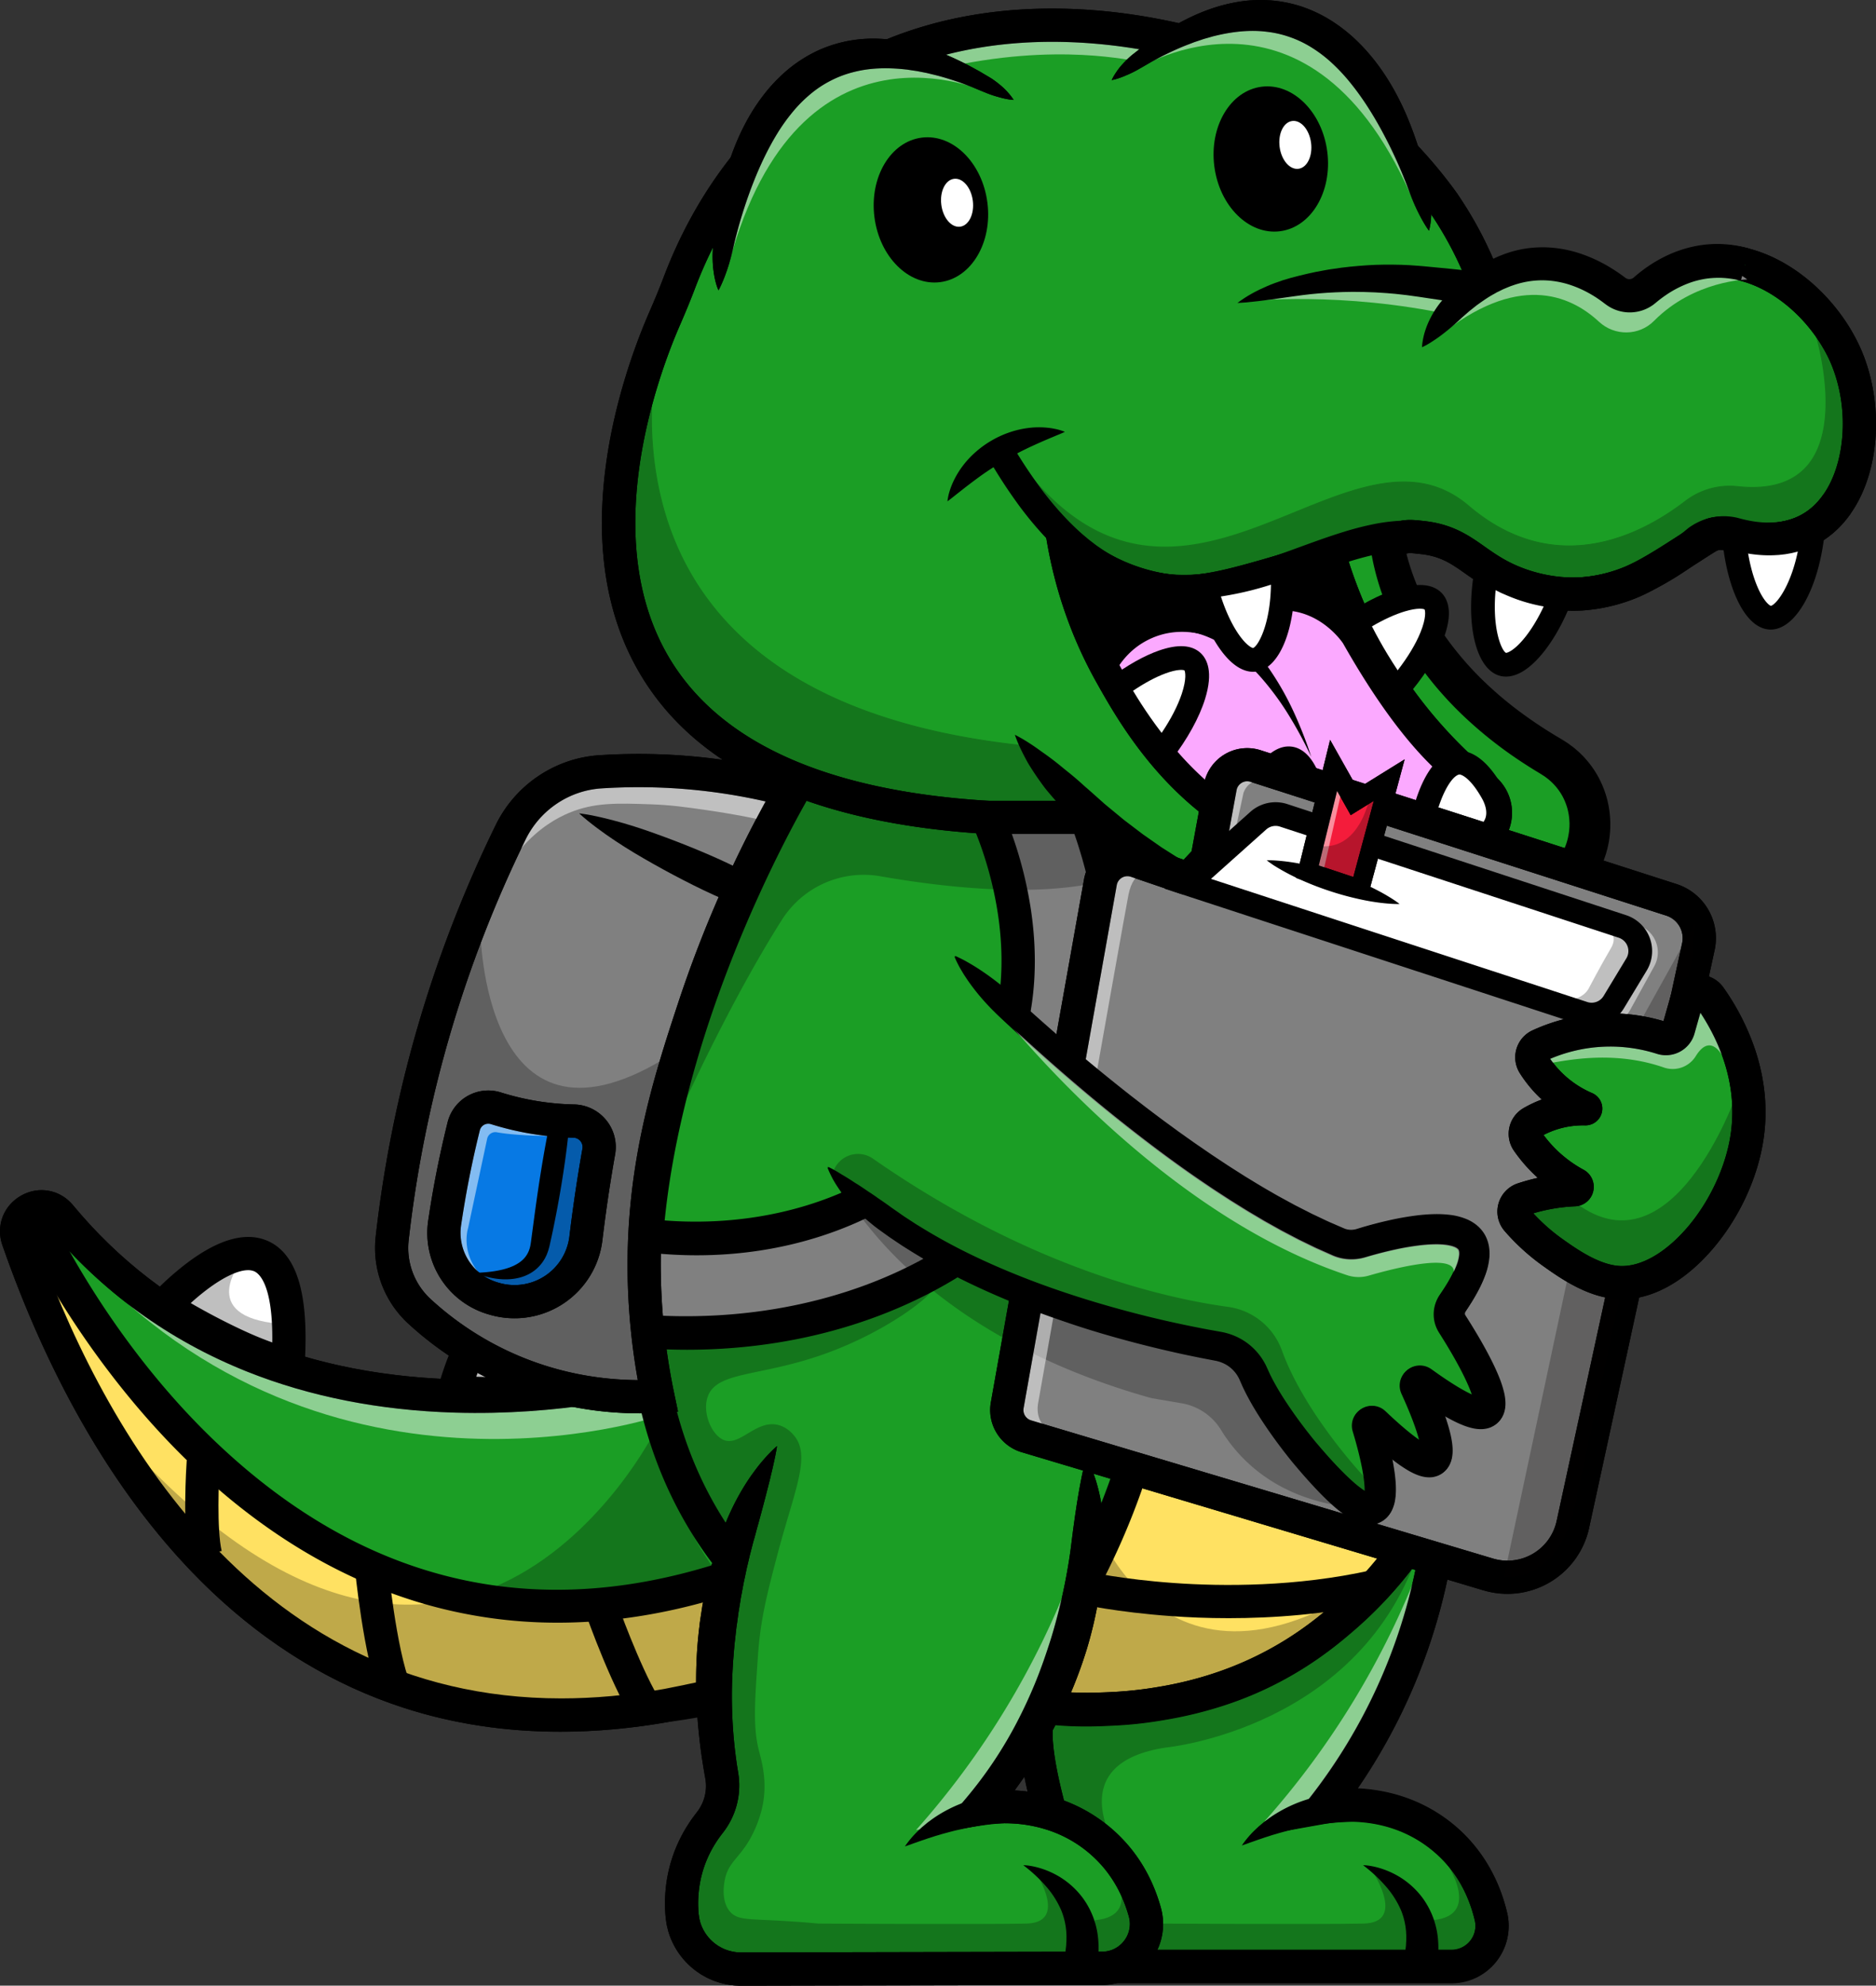<svg xmlns="http://www.w3.org/2000/svg" id="Layer_1" data-name="Layer 1" viewBox="0 0 3046.95 3224.33"><rect x="0" y="0" width="3046.95" height="3224.33" fill="#333333" stroke="none"/><defs><style>.cls-1{fill:#1b9e25;}.cls-2{fill:#ffe162;}.cls-3{opacity:0.5;}.cls-4{fill:#fff;}.cls-5{opacity:0.25;}.cls-6{fill:#fba9ff;}.cls-7{fill:gray;}.cls-8{fill:#0779e4;}.cls-9{fill:#fcfcfc;}.cls-10{fill:#f41c3b;}.cls-11{fill:#020101;}.cls-12{fill:#df42d1;}</style></defs><path class="cls-1" d="M1597.39,2671.89S967.43,2871.48,594.84,2423c-28.44-34.23-83.09-3.09-68.44,38.93,119.48,342.54,410.9,870.8,1054.4,755.91a1014.16,1014.16,0,0,0,186.67-42.5c89.39-29.56,149.12-50.2,164.94-98.66,10.49-32.1-2-65.22-20-98.65C1837,2838.72,1681.19,2726.44,1597.39,2671.89Z" transform="translate(-497.05 -448.75)"></path><path d="M1153.07,3222c-114.78-37.13-220.63-101.43-314.6-191.09-78.35-74.77-149.3-167.95-210.89-277-48.36-85.59-91-180.86-126.65-283.16-10.86-31.14,1.63-64.24,30.37-80.49s63.29-9.83,84.29,15.44C764.61,2585.12,973,2680.29,1235,2688.6c197.15,6.27,352.26-41.79,354.27-42.43l12.16-3.85,10.7,7c107.82,70.18,251.56,182,324,315.87,18.84,34.83,36.18,76.31,22,119.87-20.38,62.4-91.75,86-182.12,115.89a1045.13,1045.13,0,0,1-191,43.55q-91.47,16.29-178.09,16.27C1317.74,3260.74,1232.85,3247.81,1153.07,3222Zm82-479.42c-121.63-3.67-234.78-26-336.32-66.44C771.2,2625.4,662,2546,574.09,2440.21c-6-7.18-12.74-4.93-16.24-2.95s-9.11,6.76-6,15.75c102.4,293.56,344.67,753.66,856.87,753.63,52.83,0,108.6-4.9,167.32-15.39l1.22-.19A992,992,0,0,0,1759,3149.7c84.23-27.86,136.43-46.69,147.77-81.42,6.27-19.21.85-42.37-18.12-77.45-64.82-119.82-194.4-222.5-295.63-289.54C1551.22,2713,1410.79,2747.9,1235,2742.58Z" transform="translate(-497.05 -448.75)"></path><path class="cls-2" d="M557.38,2463.13S915.5,3216.9,1679.85,3010.35l137.08,120.94S1410.82,3368,944,3084.38C944,3084.38,611.33,2800.72,557.38,2463.13Z" transform="translate(-497.05 -448.75)"></path><g class="cls-3"><path class="cls-4" d="M1569.61,2747.5s-559.79,191.19-966.76-285.14c0,0,451.61,358.26,951.09,209.19Z" transform="translate(-497.05 -448.75)"></path></g><path d="M1153.07,3222c-114.78-37.13-220.63-101.43-314.6-191.09-78.35-74.77-149.3-167.95-210.89-277-48.36-85.59-91-180.86-126.65-283.16-10.86-31.14,1.63-64.24,30.37-80.49s63.29-9.83,84.29,15.44C764.61,2585.12,973,2680.29,1235,2688.6c196.94,6.26,351.93-41.69,354.26-42.42l15-4.75,11.52,10.68c144.79,134.24,244.93,242.1,297.64,320.56,23.62,35.16,38.13,64.67,44.36,90.22,6.33,25.94,4,48.23-6.85,66.24-9.68,16-26.55,30.17-156.18,66-69.09,19.1-139.32,35.64-208.75,49.14l-.41.08q-91.77,16.38-178.7,16.37C1317.74,3260.74,1232.85,3247.81,1153.07,3222Zm627.25-78.86c98.79-27.32,120.45-39.54,124.85-42.76,3.41-6.9,8-31.28-36.59-97.63-49-73-142.66-174.13-278.35-300.68-45,12.42-183.17,45.73-355.21,40.51-121.63-3.67-234.78-26-336.32-66.44C771.2,2625.4,662,2546,574.09,2440.21c-6-7.18-12.74-4.93-16.24-2.95s-9.11,6.76-6,15.75c102.4,293.56,344.67,753.63,856.87,753.63,52.76,0,108.48-4.9,167.12-15.35C1643.85,3178.06,1712.64,3161.86,1780.32,3143.14Z" transform="translate(-497.05 -448.75)"></path><path class="cls-1" d="M1792,1714.72c-24.59,40.78-454.39,773.92-129.34,1238.61,1.19,1.71,2.4,3.41,3.62,5.12,69.75,97.62,169,170.25,282.45,209.19,149.51,51.3,414.85,106.6,643.46-32.41,325.55-197.95,454.75-715.79,195.78-1165.39L2569.06,1680Z" transform="translate(-497.05 -448.75)"></path><path d="M2240.11,3249.77c-120.55-3-229.76-32.46-300.15-56.62a610.75,610.75,0,0,1-164.89-86.4,594,594,0,0,1-130.75-132.61q-1.92-2.68-3.78-5.35c-337.85-483,109.16-1236.17,128.35-1268l7.46-12.37,805.68-36,228.46,302.46.84,1.46c125,216.93,169.15,464,124.42,695.64-42.52,220.24-162.64,404.77-329.55,506.26C2506,3219.21,2389.92,3250,2260.85,3250,2254,3250,2247.05,3250,2240.11,3249.77Zm316-1542.15L1807.85,1741c-27.31,47.52-124,224-185.69,441.4-89.17,314.43-68.11,568.6,62.59,755.45q1.71,2.45,3.47,4.9c66.24,92.7,159.35,161.64,269.25,199.35,136.43,46.82,398.49,105.18,620.7-29.94,153.94-93.6,265-265,304.61-470.39,42.17-218.42.49-451.68-117.37-657Z" transform="translate(-497.05 -448.75)"></path><path class="cls-2" d="M2125.87,1714.72a1672.45,1672.45,0,0,1,184.26,397c43.93,140.55,100.86,322.7,70.09,549.55-36.31,267.74-175.71,456.94-259,551.86a780.31,780.31,0,0,0,235,3.9c65.69-11,223.3-46.89,361.56-179.63C2926.46,2837,2928,2572.48,2927.46,2524a1164.56,1164.56,0,0,0-26.2-277.47c-57.76-264.88-195.78-448.69-282.19-545.67l-303.59-63.23Z" transform="translate(-497.05 -448.75)"></path><g class="cls-3"><path class="cls-4" d="M2898.17,2439.24S2771.77,1880.7,2569.06,1696c0,0,271.16,172.87,365.65,660Z" transform="translate(-497.05 -448.75)"></path></g><path d="M2243.19,3251.31c-120.55-3-229.76-32.46-300.15-56.62a611,611,0,0,1-164.89-86.4,594,594,0,0,1-130.75-132.61q-1.9-2.68-3.77-5.34c-337.86-483,109.15-1236.18,128.35-1268l7.46-12.37,805.68-36,228.46,302.47.83,1.45c125,216.93,169.15,464,124.43,695.64-42.53,220.24-162.64,404.77-329.56,506.26-100.2,60.93-216.28,91.75-345.35,91.75Q2253.63,3251.57,2243.19,3251.31Zm316-1542.15-748.23,33.4c-27.31,47.52-124,224-185.7,441.4-89.16,314.43-68.1,568.6,62.6,755.45q1.71,2.45,3.46,4.9c66.24,92.71,159.35,161.64,269.26,199.35,136.43,46.82,398.48,105.18,620.69-29.94,153.94-93.6,265-265,304.61-470.39,42.17-218.42.5-451.68-117.36-657Z" transform="translate(-497.05 -448.75)"></path><path class="cls-4" d="M1641.43,2041.67s-254.13-213.94,87.77-205.32q-17.28,35.4-34.18,73.38C1674.87,1955.12,1657.11,1999.22,1641.43,2041.67Z" transform="translate(-497.05 -448.75)"></path><path d="M1624.05,2062.3a463,463,0,0,1-56.16-58c-39.31-49-52.55-91.53-39.34-126.35,9.44-24.9,31.42-43.23,65.32-54.48,33-11,77.51-15.58,136-14.11l42,1.06-18.42,37.74c-11.63,23.84-23,48.23-33.76,72.49-18.94,42.67-36.76,86.52-53,130.35l-13.3,36Zm-45-165.21c-5.67,14.91,5.45,41.48,30.51,72.88,7,8.79,14.34,17,21.14,24.1,12.52-32.08,25.82-64,39.71-95.29q7.83-17.64,16-35.29C1598.06,1866.86,1581.9,1889.45,1579,1897.09Z" transform="translate(-497.05 -448.75)"></path><g class="cls-5"><path d="M1562.32,1917.54s94,72.72,100.37-65.91l58.08-8.54-86.69,192.08S1547.32,1974.17,1562.32,1917.54Z" transform="translate(-497.05 -448.75)"></path></g><path class="cls-4" d="M1543,2455.72S1247,2305,1582,2235.85q-8.79,38.4-16.64,79.22C1556,2363.85,1548.68,2410.83,1543,2455.72Z" transform="translate(-497.05 -448.75)"></path><path d="M1530.8,2479.76A461,461,0,0,1,1463,2436c-49.41-38.82-71.94-77.22-67-114.13,3.55-26.39,20.8-49.22,51.27-67.88,29.68-18.17,72-32.76,129.26-44.58l41.13-8.49-9.38,40.93c-5.92,25.84-11.46,52.17-16.45,78.26-8.77,45.86-16.17,92.61-22,139l-4.79,38.1Zm-81.36-150.69c-2.14,15.81,14.72,39.16,46.25,64.06,8.82,7,17.82,13.28,26.06,18.68,4.91-34.08,10.63-68.18,17.06-101.81,2.42-12.64,5-25.34,7.61-38C1461.13,2295.31,1450.54,2321,1449.44,2329.07Z" transform="translate(-497.05 -448.75)"></path><g class="cls-5"><path d="M1437.84,2352.77s108,49.52,82.81-86.95l54.62-21.49-40.86,206.73S1436.07,2411.32,1437.84,2352.77Z" transform="translate(-497.05 -448.75)"></path></g><path class="cls-4" d="M1234.4,2709.63s80.69-322.24,223-11.25c-12.88,2.65-30.14,5.79-50.65,8.31-10.6,1.3-31,3.54-64.75,4.62C1314.93,2712.19,1278.45,2712.34,1234.4,2709.63Z" transform="translate(-497.05 -448.75)"></path><path d="M1232.74,2736.56l-32.39-2,7.88-31.48a462.77,462.77,0,0,1,27.46-75.92c26.79-56.83,59.17-87.39,96.25-90.81,26.52-2.43,52.63,9.26,77.63,34.79,24.35,24.87,48,62.82,72.37,116L1496,2718l-33.19,6.84c-17.36,3.58-35.13,6.49-52.81,8.66-7.23.89-29.23,3.6-67.16,4.82q-17.91.57-36.19.57C1282.34,2738.85,1257.59,2738.09,1232.74,2736.56Zm104.17-146.48c-15.89,1.45-34.88,23.1-52.09,59.41a373.38,373.38,0,0,0-14.29,34.83c23.89.76,47.53.77,70.61,0,35.5-1.14,55.69-3.62,62.33-4.43,4.67-.58,9.36-1.21,14-1.9C1373.86,2594.16,1345.26,2589.34,1336.91,2590.08Z" transform="translate(-497.05 -448.75)"></path><g class="cls-5"><path d="M1311.21,2584.07s-24.1,116.34,103.28,61.26l33.16,48.43L1237,2700.18S1253.75,2595.45,1311.21,2584.07Z" transform="translate(-497.05 -448.75)"></path></g><path class="cls-4" d="M763,2569.9s223.5-245.76,201.82,95.56c-12.61-3.75-29.3-9.15-48.56-16.63-9.95-3.87-29-11.55-59.24-26.55C832.77,2610.24,800.57,2593.13,763,2569.9Z" transform="translate(-497.05 -448.75)"></path><path d="M957.15,2691.31c-17-5.06-34-10.89-50.63-17.34-6.78-2.63-27.42-10.65-61.45-27.52-32.1-15.92-64.47-34-96.23-53.61l-27.6-17.08,21.84-24a462.25,462.25,0,0,1,60.09-53.9c50.48-37.41,93.46-49,127.76-34.49,24.51,10.39,42,33,51.94,67.36,9.7,33.43,12.61,78.06,8.9,136.45L989.62,2701ZM835.9,2540.75c-10.8,8-20.77,16.42-29.07,23.94,20.7,12,41.52,23.16,62.21,33.42,31.85,15.8,50.79,23.15,57,25.57q6.59,2.55,13.26,5c1.21-94.53-21.7-112.33-29.42-115.61a25.26,25.26,0,0,0-9.87-1.8C884.55,2511.24,862,2521.53,835.9,2540.75Z" transform="translate(-497.05 -448.75)"></path><g class="cls-5"><path d="M890.09,2495.6s-76.26,91.11,62,102.82l6.31,58.36-188.62-94S834.08,2478.45,890.09,2495.6Z" transform="translate(-497.05 -448.75)"></path></g><path d="M2147.62,3230.82a1251.66,1251.66,0,0,0,136.15-207A1171.43,1171.43,0,0,0,2396.7,2701,1154.86,1154.86,0,0,0,2407,2333.72c-13.25-101.13-39.76-202.94-78.81-302.6-46.33-118.25-112.21-236.42-185.5-332.73l-42.94,32.67c80.12,105.28,334.49,485.65,243.93,959.78-34.66,181.44-117,356.43-238,506Z" transform="translate(-497.05 -448.75)"></path><path d="M2566.82,2372.86q25.28,0,49.57-1.63c60.93-4.08,117.29-15.83,167.52-34.91,87.54-33.27,126.86-77.88,128.49-79.76l-40.78-35.32.11-.13c-.34.38-34.36,38-110.83,66.21-71.23,26.29-194.8,49.57-379,11.18l-11,52.81C2439.65,2365.65,2505.34,2372.86,2566.82,2372.86Z" transform="translate(-497.05 -448.75)"></path><path d="M2557.57,2781.36q25.28,0,49.57-1.62c60.93-4.09,117.29-15.83,167.52-34.92,87.54-33.26,126.86-77.87,128.49-79.76l-40.78-35.32.11-.13c-.33.38-34.36,38-110.83,66.22-71.22,26.28-194.8,49.56-379,11.17l-11,52.82C2430.4,2774.15,2496.09,2781.36,2557.57,2781.36Z" transform="translate(-497.05 -448.75)"></path><g class="cls-5"><path d="M2910.93,2700.53a739,739,0,0,1-78-47.2c-32.66-22.74-75.62,9.85-62.27,47.34a189.35,189.35,0,0,0,7.71,18.37s60.37-26.66,124,28.46C2902.37,2747.5,2938.18,2741.36,2910.93,2700.53Z" transform="translate(-497.05 -448.75)"></path></g><g class="cls-5"><path d="M2826.17,2794.54a738.35,738.35,0,0,1-60.93-67.85c-24.64-31.26-75.21-12.57-73.34,27.18a188.33,188.33,0,0,0,2,19.82s65.51-8,110.39,63.3C2804.32,2837,2840.36,2841.52,2826.17,2794.54Z" transform="translate(-497.05 -448.75)"></path></g><path d="M1402.93,3083.68c98.17,0,199.27-17.82,302.4-53.43l-17.6-51c-312,107.73-594.32,44.55-839-187.79C663.91,2616,570.88,2404.8,570,2402.69l-49.5,21.46c1,2.27,24.62,56.42,72.2,133.62,43.82,71.1,117.16,175.93,217.66,271.64,113.74,108.32,238.3,183.07,370.21,222.2A778.89,778.89,0,0,0,1402.93,3083.68Z" transform="translate(-497.05 -448.75)"></path><path d="M2454.15,2047.6q23.86,0,46.82-1.53c57.59-3.86,110.86-15,158.35-33,82.88-31.5,120.19-73.83,121.73-75.62l-40.78-35.32.12-.14c-.31.36-32.27,35.63-104.07,62.08-66.92,24.65-183,46.46-356.19,10.38l-11,52.82C2334.07,2040.79,2396.09,2047.6,2454.15,2047.6Z" transform="translate(-497.05 -448.75)"></path><path d="M2492.68,3076.37c71.39,0,156.43-5.89,243.32-25.2l-11.7-52.67c-122.51,27.23-241.67,26.34-320.05,20.8-85.41-6-142.36-18.75-142.93-18.88L2249.39,3053c2.44.55,60.69,13.61,149.89,20C2426.25,3075,2457.84,3076.37,2492.68,3076.37Z" transform="translate(-497.05 -448.75)"></path><path d="M804.53,2979.5l52.54-12.26c-8-34.49-4.83-115.43-2.91-143.71l-53.83-3.65C799.57,2831.11,793.22,2931,804.53,2979.5Z" transform="translate(-497.05 -448.75)"></path><path d="M1114.13,3204.9l49.83-20.69c-23.33-56.21-37.3-198.16-37.44-199.58l-53.7,5.2C1073.42,2996,1087.71,3141.26,1114.13,3204.9Z" transform="translate(-497.05 -448.75)"></path><path d="M1532.22,3251.12l43.45-32c-27.32-37.1-64.63-134.47-76.71-168.86l-50.9,17.87C1449.94,3073.5,1494.57,3200,1532.22,3251.12Z" transform="translate(-497.05 -448.75)"></path><g class="cls-5"><path d="M2953.67,2282s39.89-7,77.2-5.17a32.22,32.22,0,0,0,33.93-32.31l-.14-22.64-123.32,9.25Z" transform="translate(-497.05 -448.75)"></path></g><g class="cls-5"><path d="M1560.14,2773.75s-324.49,644.19-890.61-19.35c0,0,340.29,785.48,1161.91,369.27C1831.44,3123.67,1638.75,3095.92,1560.14,2773.75Z" transform="translate(-497.05 -448.75)"></path></g><path class="cls-1" d="M2193.7,3222.33c-35.92,19.09,7.6,166.53,18.5,203.48,16.12,54.64,42.94,129.82,89.18,215.81h553.17c42.65,0,73.89-39.88,64-81.37-10.05-42.12-32.59-92.65-82.1-131.51-81.31-63.81-174.88-48.7-189.86-46a921.9,921.9,0,0,0,193.78-518.8c-28.14,57.67-78,139.51-163.4,212.73-25.77,22.09-80.39,68.15-163.4,101.74-60.72,24.58-114.69,33.61-135.66,37a617.15,617.15,0,0,1-70.91,7.71c-24.58,1.21-51.05,2.52-86.32,0C2199,3221.55,2197.63,3220.24,2193.7,3222.33Z" transform="translate(-497.05 -448.75)"></path><path d="M2277.62,3654.4a1162.45,1162.45,0,0,1-91.29-221c-43.08-146-44.61-214-5.29-234.93h0c9.84-5.23,17.73-4.46,26.86-3.58,3.4.33,8.06.79,14.7,1.26,33.64,2.41,58.77,1.17,83.07,0a591.15,591.15,0,0,0,67.93-7.4c17.49-2.83,70.71-11.44,129.85-35.37,80.62-32.63,133.42-77.89,156-97.22,65.16-55.86,117.89-124.52,156.71-204.08l58.2-119.25-7,132.51A948,948,0,0,1,2702,3352.62c42.55,2,99,14,151.14,54.9,45.69,35.86,77.39,86.51,91.69,146.48a92.9,92.9,0,0,1-90.24,114.6h-569.3Zm373.71-245.13-69.13,12.35,43.08-55.46a894.4,894.4,0,0,0,173.14-380.88,673.5,673.5,0,0,1-103.9,111.86c-24.54,21-82,70.32-170.83,106.26-64.76,26.21-122.5,35.55-141.47,38.62a641.92,641.92,0,0,1-73.89,8c-24.69,1.22-52.68,2.6-89.58,0-4.42-.32-8-.62-11-.9-1.59,8.68-2.62,29.35,6.2,74.26,7.66,39.07,19.19,78.12,24.11,94.8a1105.65,1105.65,0,0,0,79.56,196.47h536.92a38.54,38.54,0,0,0,30.42-14.73,39,39,0,0,0,7.34-33.4c-11.61-48.68-36-87.89-72.52-116.54-45.94-36.06-96.35-43.81-131.17-43.81A215.67,215.67,0,0,0,2651.33,3409.27Z" transform="translate(-497.05 -448.75)"></path><g class="cls-3"><path class="cls-4" d="M2802.6,2992.64a1350.91,1350.91,0,0,1-252,413.9l109.33-21.11a710.34,710.34,0,0,0,142.71-392.79Z" transform="translate(-497.05 -448.75)"></path></g><path d="M2277.62,3655.17a1162.45,1162.45,0,0,1-91.29-221c-43.08-146-44.61-214-5.29-234.93h0c9.84-5.23,17.73-4.46,26.86-3.58,3.4.33,8.06.79,14.7,1.26,33.64,2.4,58.77,1.17,83.07,0a591.15,591.15,0,0,0,67.93-7.4c17.49-2.83,70.71-11.44,129.85-35.37,80.62-32.63,133.42-77.89,156-97.22,65.16-55.85,117.89-124.52,156.71-204.08l58.2-119.24-7,132.5A948,948,0,0,1,2702,3353.39c42.55,2,99,14,151.14,54.9,45.69,35.86,77.39,86.51,91.69,146.48a92.9,92.9,0,0,1-90.24,114.6h-569.3ZM2651.33,3410l-69.13,12.35,43.08-55.45a894.47,894.47,0,0,0,173.14-380.89,673.11,673.11,0,0,1-103.9,111.86c-24.54,21-82,70.32-170.83,106.26-64.76,26.21-122.5,35.55-141.47,38.62a641.92,641.92,0,0,1-73.89,8c-24.69,1.22-52.68,2.61-89.58,0-4.42-.32-8-.62-11-.89-1.59,8.67-2.62,29.34,6.2,74.25,7.66,39.07,19.19,78.12,24.11,94.8a1105.65,1105.65,0,0,0,79.56,196.47h536.92a38.51,38.51,0,0,0,30.42-14.73,39,39,0,0,0,7.34-33.4c-11.61-48.68-36-87.89-72.52-116.54-45.94-36.06-96.35-43.81-131.17-43.81A215.67,215.67,0,0,0,2651.33,3410Z" transform="translate(-497.05 -448.75)"></path><path class="cls-1" d="M2261.53,2815.37A755.8,755.8,0,0,1,2087,3385.8c15-2.68,108.55-17.79,189.87,46,45.72,35.88,68.44,81.7,79.56,121.68,12.76,45.87-21.86,91.26-69.47,91.36l-586.29,1.23c-49.42.11-91.07-37.3-95.73-86.49,0-.41-.07-.82-.11-1.23a209.46,209.46,0,0,1,44.94-150,96.39,96.39,0,0,0,19.45-76.69A808.29,808.29,0,0,1,1759,2796.87Z" transform="translate(-497.05 -448.75)"></path><path d="M2261.53,2815.37c-2.09,6.65-3.58,13.17-5.09,19.64s-2.82,12.89-4,19.25c-2.53,12.73-4.59,25.29-6.59,37.74l-2.79,18.61-2.57,18.49c-1.67,12.29-3.11,24.55-4.71,36.77A926.34,926.34,0,0,1,2204,3109.65c-7.4,23.37-15.35,46.59-24.57,69.34s-19.56,45.06-30.94,66.87a675.1,675.1,0,0,1-82.07,122.54l-48,57,73.37-13a205,205,0,0,1,27.47-2.84,237.55,237.55,0,0,1,28.11.55,221.09,221.09,0,0,1,54.53,11.26,199.25,199.25,0,0,1,89.43,62.26,200.59,200.59,0,0,1,28.53,47.19,229.11,229.11,0,0,1,9.54,26.32l1,3.38.62,2.49a45.47,45.47,0,0,1,.82,4.85,44.39,44.39,0,0,1-6.14,28.09,45.91,45.91,0,0,1-13.45,14.22,44.76,44.76,0,0,1-18,7.16c-1.61.28-3.26.41-4.91.53l-2.54.08h-3.92l-15.67,0L1765.76,3619l-62.68.13h-2.44l-.36,0-.71,0-2.82-.14-2.83-.11-2.78-.42a37.23,37.23,0,0,1-5.55-1l-2.73-.65-1.38-.3c-.45-.13-.88-.31-1.33-.46-1.76-.64-3.57-1.14-5.32-1.83s-3.42-1.55-5.15-2.28c-1.64-.92-3.27-1.86-4.92-2.75a19.1,19.1,0,0,1-2.36-1.54l-2.33-1.58a69.38,69.38,0,0,1-25.7-35.9l-1.34-5.44a15.22,15.22,0,0,1-.5-2.76l-.39-2.79-.22-1.39-.11-.69-.08-.86-.27-3.41q-.24-3.4-.36-6.84a184.86,184.86,0,0,1,1.05-27.34,179.92,179.92,0,0,1,14-52.48A182,182,0,0,1,1659,3442q3.64-5.79,7.72-11.35c1.35-1.84,2.75-3.66,4.16-5.47,2-2.6,4-5.27,5.84-8.07a124.21,124.21,0,0,0,20.81-76c0-1.67-.26-3.33-.39-5l-.23-2.5-.35-2.49-.71-4.77-.6-3.73q-1.26-7.47-2.3-15c-1.37-10-2.59-20-3.56-30.06a768.58,768.58,0,0,1-2.25-120.78c.29-5,.54-10.05,1-15.06s.73-10,1.21-15,.86-10,1.51-15l1.67-15c.46-5,1.3-10,2-14.95l2-14.95,2.45-14.89c.8-5,1.54-9.95,2.56-14.88l2.76-14.85c.43-2.49,1-4.95,1.49-7.41l1.6-7.39,1.53-7.4.76-3.71.88-3.68,3.48-14.73c.54-2.47,1.15-4.92,1.8-7.36l1.89-7.34c1.28-4.89,2.47-9.81,3.92-14.65s2.71-9.76,4-14.67,2.77-9.76,4.06-14.69c5.38-19.62,10.61-39.44,15.68-59.65,1.29-5,2.6-10.09,3.74-15.24.57-2.58,1.27-5.1,1.86-7.68l1.77-7.77c.54-2.62,1.16-5.21,1.74-7.82l1.65-7.91c1.05-5.32,2.15-10.64,2.91-16.19-4.2,3.64-8.16,7.46-12,11.37s-7.47,8-11,12.1-7,8.35-10.24,12.66-6.46,8.69-9.62,13.1a386.69,386.69,0,0,0-32.06,56.22c-9.33,19.5-16.32,39.95-23.2,60.44-6.57,20.6-12.31,41.49-17,62.64-1.26,5.27-2.23,10.59-3.27,15.91s-2.08,10.63-3,16l-2.46,16.06c-.83,5.35-1.65,10.71-2.19,16.1q-4,32.26-5,64.79t.67,64.93c1.08,21.61,3.11,43.15,5.73,64.6,1.31,10.72,2.88,21.41,4.62,32.06.9,5.33,1.74,10.66,2.72,16l.7,4,.48,3,.23,1.39.14,1.4c.07.93.24,1.86.26,2.8a68.91,68.91,0,0,1-11.6,42.77c-1,1.61-2.18,3-3.34,4.63q-2.71,3.45-5.32,7-5.21,7.09-9.91,14.55a237.23,237.23,0,0,0-16.54,31.2,234.05,234.05,0,0,0-18.26,68.14,239.84,239.84,0,0,0-1.35,35.23c.1,2.94.26,5.88.46,8.81l.36,4.4.1,1.1.16,1.24.35,2.49.71,5a43.6,43.6,0,0,0,.91,4.93c.79,3.27,1.53,6.54,2.43,9.77a123.41,123.41,0,0,0,45.88,64.26l4.13,2.83c1.41.91,2.73,1.94,4.22,2.71,2.91,1.65,5.82,3.29,8.77,4.86,3,1.39,6.11,2.74,9.18,4.08s6.31,2.22,9.47,3.3c.8.26,1.59.54,2.39.77l2.44.59,4.89,1.17a84.55,84.55,0,0,0,9.87,1.73l5,.67c1.67.11,3.34.19,5,.27l5,.21,1.25,0,.62,0h2.45l62.67-.13,501.42-1.05,15.67,0h3.92l5.28-.16a101.11,101.11,0,0,0,10.67-1.15,98.9,98.9,0,0,0,80.78-119.49c-.41-1.69-.85-3.54-1.28-5.1l-1.21-4.14a282.88,282.88,0,0,0-11.81-32.56,255.35,255.35,0,0,0-36.16-59.72,253.32,253.32,0,0,0-113.65-79.2,275,275,0,0,0-67.89-14,290.24,290.24,0,0,0-34.52-.68,258.17,258.17,0,0,0-34.82,3.64l25.36,44c34-40.51,64.72-83.86,90.78-130,13.07-23.06,24.94-46.82,35.71-71.1a719.29,719.29,0,0,0,27.69-74.7,659,659,0,0,0,27.61-156.45c.27-6.61.74-13.21.77-19.83s.12-13.23-.25-19.85-.65-13.21-1.4-19.81c-.32-3.29-.73-6.58-1.1-9.87s-1-6.57-1.49-9.84a290.83,290.83,0,0,0-9-38.86c-2.06-6.38-4.18-12.72-6.74-19A159.68,159.68,0,0,0,2261.53,2815.37Z" transform="translate(-497.05 -448.75)"></path><g class="cls-3"><path class="cls-4" d="M2236.86,3006.52a1350.7,1350.7,0,0,1-252,413.89l109.32-21.11a710.34,710.34,0,0,0,142.71-392.78Z" transform="translate(-497.05 -448.75)"></path></g><path d="M2261.53,2815.37c-2.09,6.65-3.58,13.17-5.09,19.64s-2.82,12.89-4,19.25c-2.53,12.73-4.59,25.29-6.59,37.74l-2.79,18.61-2.57,18.49c-1.67,12.29-3.11,24.55-4.71,36.77A926.34,926.34,0,0,1,2204,3109.65c-7.4,23.37-15.35,46.59-24.57,69.34s-19.56,45.06-30.94,66.87a675.1,675.1,0,0,1-82.07,122.54l-48,57,73.37-13a205,205,0,0,1,27.47-2.84,237.55,237.55,0,0,1,28.11.55,221.09,221.09,0,0,1,54.53,11.26,199.25,199.25,0,0,1,89.43,62.26,200.59,200.59,0,0,1,28.53,47.19,229.11,229.11,0,0,1,9.54,26.32l1,3.38.62,2.49a45.47,45.47,0,0,1,.82,4.85,44.39,44.39,0,0,1-6.14,28.09,45.91,45.91,0,0,1-13.45,14.22,44.76,44.76,0,0,1-18,7.16c-1.61.28-3.26.41-4.91.53l-2.54.08h-3.92l-15.67,0L1765.76,3619l-62.68.13h-2.44l-.36,0-.71,0-2.82-.14-2.83-.11-2.78-.42a37.23,37.23,0,0,1-5.55-1l-2.73-.65-1.38-.3c-.45-.13-.88-.31-1.33-.46-1.76-.64-3.57-1.14-5.32-1.83s-3.42-1.55-5.15-2.28c-1.64-.92-3.27-1.86-4.92-2.75a19.1,19.1,0,0,1-2.36-1.54l-2.33-1.58a69.38,69.38,0,0,1-25.7-35.9l-1.34-5.44a15.22,15.22,0,0,1-.5-2.76l-.39-2.79-.22-1.39-.11-.69-.08-.86-.27-3.41q-.24-3.4-.36-6.84a184.86,184.86,0,0,1,1.05-27.34,179.92,179.92,0,0,1,14-52.48A182,182,0,0,1,1659,3442q3.64-5.79,7.72-11.35c1.35-1.84,2.75-3.66,4.16-5.47,2-2.6,4-5.27,5.84-8.07a124.21,124.21,0,0,0,20.81-76c0-1.67-.26-3.33-.39-5l-.23-2.5-.35-2.49-.71-4.77-.6-3.73q-1.26-7.47-2.3-15c-1.37-10-2.59-20-3.56-30.06a768.58,768.58,0,0,1-2.25-120.78c.29-5,.54-10.05,1-15.06s.73-10,1.21-15,.86-10,1.51-15l1.67-15c.46-5,1.3-10,2-14.95l2-14.95,2.45-14.89c.8-5,1.54-9.95,2.56-14.88l2.76-14.85c.43-2.49,1-4.95,1.49-7.41l1.6-7.39,1.53-7.4.76-3.71.88-3.68,3.48-14.73c.54-2.47,1.15-4.92,1.8-7.36l1.89-7.34c1.28-4.89,2.47-9.81,3.92-14.65s2.71-9.76,4-14.67,2.77-9.76,4.06-14.69c5.38-19.62,10.61-39.44,15.68-59.65,1.29-5,2.6-10.09,3.74-15.24.57-2.58,1.27-5.1,1.86-7.68l1.77-7.77c.54-2.62,1.16-5.21,1.74-7.82l1.65-7.91c1.05-5.32,2.15-10.64,2.91-16.19-4.2,3.64-8.16,7.46-12,11.37s-7.47,8-11,12.1-7,8.35-10.24,12.66-6.46,8.69-9.62,13.1a386.69,386.69,0,0,0-32.06,56.22c-9.33,19.5-16.32,39.95-23.2,60.44-6.57,20.6-12.31,41.49-17,62.64-1.26,5.27-2.23,10.59-3.27,15.91s-2.08,10.63-3,16l-2.46,16.06c-.83,5.35-1.65,10.71-2.19,16.1q-4,32.26-5,64.79t.67,64.93c1.08,21.61,3.11,43.15,5.73,64.6,1.31,10.72,2.88,21.41,4.62,32.06.9,5.33,1.74,10.66,2.72,16l.7,4,.48,3,.23,1.39.14,1.4c.07.93.24,1.86.26,2.8a68.91,68.91,0,0,1-11.6,42.77c-1,1.61-2.18,3-3.34,4.63q-2.71,3.45-5.32,7-5.21,7.09-9.91,14.55a237.23,237.23,0,0,0-16.54,31.2,234.05,234.05,0,0,0-18.26,68.14,239.84,239.84,0,0,0-1.35,35.23c.1,2.94.26,5.88.46,8.81l.36,4.4.1,1.1.16,1.24.35,2.49.71,5a43.6,43.6,0,0,0,.91,4.93c.79,3.27,1.53,6.54,2.43,9.77a123.41,123.41,0,0,0,45.88,64.26l4.13,2.83c1.41.91,2.73,1.94,4.22,2.71,2.91,1.65,5.82,3.29,8.77,4.86,3,1.39,6.11,2.74,9.18,4.08s6.31,2.22,9.47,3.3c.8.26,1.59.54,2.39.77l2.44.59,4.89,1.17a84.55,84.55,0,0,0,9.87,1.73l5,.67c1.67.11,3.34.19,5,.27l5,.21,1.25,0,.62,0h2.45l62.67-.13,501.42-1.05,15.67,0h3.92l5.28-.16a101.11,101.11,0,0,0,10.67-1.15,98.9,98.9,0,0,0,80.78-119.49c-.41-1.69-.85-3.54-1.28-5.1l-1.21-4.14a282.88,282.88,0,0,0-11.81-32.56,255.35,255.35,0,0,0-36.16-59.72,253.32,253.32,0,0,0-113.65-79.2,275,275,0,0,0-67.89-14,290.24,290.24,0,0,0-34.52-.68,258.17,258.17,0,0,0-34.82,3.64l25.36,44c34-40.51,64.72-83.86,90.78-130,13.07-23.06,24.94-46.82,35.71-71.1a719.29,719.29,0,0,0,27.69-74.7,659,659,0,0,0,27.61-156.45c.27-6.61.74-13.21.77-19.83s.12-13.23-.25-19.85-.65-13.21-1.4-19.81c-.32-3.29-.73-6.58-1.1-9.87s-1-6.57-1.49-9.84a290.83,290.83,0,0,0-9-38.86c-2.06-6.38-4.18-12.72-6.74-19A159.68,159.68,0,0,0,2261.53,2815.37Z" transform="translate(-497.05 -448.75)"></path><path class="cls-1" d="M3386.07,1323.76c16.59-2,37.51-7.14,57.66-20.25,76.23-49.58,92.76-182,50.75-277.52-36.89-83.87-131.69-168.34-234.33-150.9-60.25,10.24-99.65,51.45-115.78,70.66L2913,919.26a605.09,605.09,0,0,0-69.13-137.5s-48.63-72-119.93-131C2597,545.8,2129,363.31,1803.72,621.5c-48.09,38.16-142,124.78-203.27,286.2-7.38,19.45-15.35,38.67-23.68,57.73-64.9,148.66-309,828.42,662.22,813.46,176.93-2.72,280.31,19.39,359.6-50.1,131.06-114.86,82.67-389.08,179.46-408,7.87-1.54,15.13-.73,29.64.89,70,7.83,83.37,49.76,157.33,76.33,49.68,17.85,90.63,15.81,101.37,15.08a257.21,257.21,0,0,0,81.41-19.68c19.29-8.29,36.61-18.74,49.46-26.5,11.43-6.89,25.59-16,46-29.16C3271,1319.85,3275,1317,3284,1315.46c15.47-2.61,22.81,2.83,44.37,6.79A191.62,191.62,0,0,0,3386.07,1323.76Z" transform="translate(-497.05 -448.75)"></path><path d="M2346.32,1806.45c-31.85-.55-68-1.19-106.91-.58-10.61.16-21.08.24-31.49.24-329.71,0-551.58-82.23-659.65-244.6-62.84-94.41-85.63-213.16-67.72-353,14.21-111,50.9-206.74,71.5-253.92,8.91-20.41,16.49-38.89,23.18-56.52C1621.35,776.66,1694.56,673.7,1787,600.37c185-146.83,404.12-150.16,555.35-127.09,176.38,26.9,330.37,100.06,398.79,156.66,38.45,31.8,70.31,67.14,90.27,91.19,11.29,13.6,20.07,25.13,25.45,32.42,4.22,5.7,7.23,9.78,9.36,13.14l0,0a631.72,631.72,0,0,1,66.35,127.68l201,23c26.42-28.25,67-59.49,122.13-68.87,115-19.53,221.6,71.28,263.55,166.64,22.67,51.54,30.28,113.95,20.88,171.21-10.27,62.58-39.25,112.23-81.62,139.79-20.05,13-43.3,21.25-69.1,24.4h-.08a220,220,0,0,1-65.8-1.76c-8.39-1.54-14.85-3.26-20-4.65-9-2.39-10.88-2.76-15-2.07-2.62.44-6.2,2.65-25.14,14.86l-5.54,3.57c-20.21,13-34.81,22.41-46.56,29.5-13.4,8.09-31.76,19.16-52.75,28.18a283.73,283.73,0,0,1-90.22,21.81c-20.75,1.42-62.93,1.15-112.33-16.6-35.94-12.91-58.69-28.93-78.77-43.07-23.26-16.38-40.07-28.22-72.44-31.84-12.56-1.4-17.79-1.94-21.46-1.22-28.6,5.59-41.33,72.19-53.65,136.6-17,88.84-38.12,199.42-113.21,265.23-57.48,50.37-125,58.06-212.56,58.06C2385.56,1807.14,2366.42,1806.81,2346.32,1806.45Zm464.36-511.6c46.13,5.16,72.25,23.55,97.52,41.35,18.12,12.76,36.86,26,65.94,36.4,41.65,15,77.1,14.46,90.41,13.55a228.27,228.27,0,0,0,72.6-17.55c17.59-7.56,34.11-17.53,46.18-24.8,11.07-6.69,25.4-15.91,45.35-28.75l5.39-3.48c24.93-16.07,31.63-20.39,45.4-22.71,16-2.69,27.11.27,37.86,3.14,4.71,1.26,9.59,2.56,15.87,3.72a166.43,166.43,0,0,0,49.61,1.26c17.57-2.15,33.12-7.56,46.21-16.08,29.49-19.18,50-55.87,57.8-103.3,7.75-47.22,1.54-98.52-17-140.75-34.2-77.76-120.29-149.59-205.12-135.17-46.35,7.88-79.77,37.75-99.64,61.42l-9.33,11.1-262.58-30.06-5.61-15.92a578,578,0,0,0-66-131.37l0,0c-1.29-1.9-48.08-70.17-114.74-125.3-64.89-53.67-213.69-120.68-372.55-144.91-140.63-21.44-343.89-18.73-513.67,116-84.78,67.29-152.15,162.26-194.82,274.64-7,18.46-14.91,37.74-24.18,59-35.12,80.44-139.53,358.25-8.31,555.39,100.66,151.22,317.84,225.35,645.4,220.3,39.84-.61,76.42,0,108.69.59,112.09,2,179.74,3.14,233.54-44,61.14-53.58,79.54-149.85,95.78-234.79,7.88-41.2,15.32-80.11,27.21-110.66,5.75-14.79,23.27-59.79,69.07-68.75a71.35,71.35,0,0,1,14-1.34C2793.78,1293,2801.1,1293.78,2810.68,1294.85Z" transform="translate(-497.05 -448.75)"></path><g class="cls-3"><path class="cls-4" d="M2344.19,547.6c-4.38,2.18-127.57-32.2-320.4,12.69l-61.94-21.89s201.23-86.24,442.39-27.34Z" transform="translate(-497.05 -448.75)"></path></g><path d="M2346.32,1806.45c-31.85-.55-68-1.19-106.91-.58-10.61.16-21.08.24-31.49.24-329.71,0-551.58-82.23-659.65-244.6-62.84-94.41-85.63-213.16-67.72-353,14.21-111,50.9-206.74,71.5-253.92,8.91-20.41,16.49-38.89,23.18-56.52C1621.35,776.66,1694.56,673.7,1787,600.37c185-146.83,404.12-150.16,555.35-127.09,176.38,26.9,330.37,100.06,398.79,156.66,38.45,31.8,70.31,67.14,90.27,91.19,11.29,13.6,20.07,25.13,25.45,32.42,4.22,5.7,7.23,9.78,9.36,13.14l0,0a631.72,631.72,0,0,1,66.35,127.68l201,23c26.42-28.25,67-59.49,122.13-68.87,115-19.53,221.6,71.28,263.55,166.64,22.67,51.54,30.28,113.95,20.88,171.21-10.27,62.58-39.25,112.23-81.62,139.79-20.05,13-43.3,21.25-69.1,24.4h-.08a220,220,0,0,1-65.8-1.76c-8.39-1.54-14.85-3.26-20-4.65-9-2.39-10.88-2.76-15-2.07-2.62.44-6.2,2.65-25.14,14.86l-5.54,3.57c-20.21,13-34.81,22.41-46.56,29.5-13.4,8.09-31.76,19.16-52.75,28.18a283.73,283.73,0,0,1-90.22,21.81c-20.75,1.42-62.93,1.15-112.33-16.6-35.94-12.91-58.69-28.93-78.77-43.07-23.26-16.38-40.07-28.22-72.44-31.84-12.56-1.4-17.79-1.94-21.46-1.22-28.6,5.59-41.33,72.19-53.65,136.6-17,88.84-38.12,199.42-113.21,265.23-57.48,50.37-125,58.06-212.56,58.06C2385.56,1807.14,2366.42,1806.81,2346.32,1806.45Zm464.36-511.6c46.13,5.16,72.25,23.55,97.52,41.35,18.12,12.76,36.86,26,65.94,36.4,41.65,15,77.1,14.46,90.41,13.55a228.27,228.27,0,0,0,72.6-17.55c17.59-7.56,34.11-17.53,46.18-24.8,11.07-6.69,25.4-15.91,45.35-28.75l5.39-3.48c24.93-16.07,31.63-20.39,45.4-22.71,16-2.69,27.11.27,37.86,3.14,4.71,1.26,9.59,2.56,15.87,3.72a166.43,166.43,0,0,0,49.61,1.26c17.57-2.15,33.12-7.56,46.21-16.08,29.49-19.18,50-55.87,57.8-103.3,7.75-47.22,1.54-98.52-17-140.75-34.2-77.76-120.29-149.59-205.12-135.17-46.35,7.88-79.77,37.75-99.64,61.42l-9.33,11.1-262.58-30.06-5.61-15.92a578,578,0,0,0-66-131.37l0,0c-1.29-1.9-48.08-70.17-114.74-125.3-64.89-53.67-213.69-120.68-372.55-144.91-140.63-21.44-343.89-18.73-513.67,116-84.78,67.29-152.15,162.26-194.82,274.64-7,18.46-14.91,37.74-24.18,59-35.12,80.44-139.53,358.25-8.31,555.39,100.66,151.22,317.84,225.35,645.4,220.3,39.84-.61,76.42,0,108.69.59,112.09,2,179.74,3.14,233.54-44,61.14-53.58,79.54-149.85,95.78-234.79,7.88-41.2,15.32-80.11,27.21-110.66,5.75-14.79,23.27-59.79,69.07-68.75a71.35,71.35,0,0,1,14-1.34C2793.78,1293,2801.1,1293.78,2810.68,1294.85Z" transform="translate(-497.05 -448.75)"></path><path class="cls-1" d="M2817.91,823.34s-96.31-581.19-515.33-244.55Z" transform="translate(-497.05 -448.75)"></path><path d="M2817.91,823.34a84.21,84.21,0,0,0,2.56-12.43c.6-4.12.91-8.22,1.13-12.3a177.4,177.4,0,0,0-.62-24.22c-1.41-16-5.35-31.43-9.13-46.93A601.64,601.64,0,0,0,2781.47,636c-12.86-29.78-28.79-58.78-49.11-85.43a313.65,313.65,0,0,0-33.87-37.76,260.92,260.92,0,0,0-41.06-31.67,225.32,225.32,0,0,0-47.85-22.23,215,215,0,0,0-51.94-9.75,219.43,219.43,0,0,0-51.85,3A274.16,274.16,0,0,0,2457,465.5c-31.27,11.65-59.67,28-86.11,46.19-6.57,4.61-13,9.37-19.46,14.06l-9.41,7.36c-3.12,2.48-6.32,4.84-9.3,7.48A159.31,159.31,0,0,0,2316,557.8c-2.53,3.17-4.92,6.5-7.19,10a82.8,82.8,0,0,0-6.19,11,86.94,86.94,0,0,0,12.22-3.3c3.87-1.32,7.62-2.77,11.22-4.39A172.48,172.48,0,0,0,2347,560.77c6.7-3.75,13.26-7.64,19.87-11.43,6.72-3.56,13.4-7.19,20.14-10.63,13.59-6.64,27.24-13,41.18-18.17l5.19-2c1.73-.67,3.45-1.37,5.21-1.92l10.48-3.52c3.46-1.26,7-2.13,10.52-3.14l5.25-1.52,2.62-.77,2.64-.62c28.11-6.88,56.39-10.09,83.35-6.85a171.12,171.12,0,0,1,39.23,9,174.28,174.28,0,0,1,36.25,17.71,217.63,217.63,0,0,1,32.63,25.36,299.18,299.18,0,0,1,28.9,31.19c18.09,22.35,34.09,47.18,48.51,73.29a746.58,746.58,0,0,1,38.76,81.77c5.83,14.09,10.56,28.56,16.93,42.68,3.15,7.08,6.58,14.12,10.35,21.14,1.91,3.51,3.88,7,6,10.51S2815.38,819.84,2817.91,823.34Z" transform="translate(-497.05 -448.75)"></path><g class="cls-3"><path class="cls-4" d="M2345.76,559.9c-1.21,1,281.63-180.34,449.23,221C2795,780.91,2708.8,274.41,2345.76,559.9Z" transform="translate(-497.05 -448.75)"></path></g><path d="M2817.91,823.34a84.21,84.21,0,0,0,2.56-12.43c.6-4.12.91-8.22,1.13-12.3a177.4,177.4,0,0,0-.62-24.22c-1.41-16-5.35-31.43-9.13-46.93A601.64,601.64,0,0,0,2781.47,636c-12.86-29.78-28.79-58.78-49.11-85.43a313.65,313.65,0,0,0-33.87-37.76,260.92,260.92,0,0,0-41.06-31.67,225.32,225.32,0,0,0-47.85-22.23,215,215,0,0,0-51.94-9.75,219.43,219.43,0,0,0-51.85,3A274.16,274.16,0,0,0,2457,465.5c-31.27,11.65-59.67,28-86.11,46.19-6.57,4.61-13,9.37-19.46,14.06l-9.41,7.36c-3.12,2.48-6.32,4.84-9.3,7.48A159.31,159.31,0,0,0,2316,557.8c-2.53,3.17-4.92,6.5-7.19,10a82.8,82.8,0,0,0-6.19,11,86.94,86.94,0,0,0,12.22-3.3c3.87-1.32,7.62-2.77,11.22-4.39A172.48,172.48,0,0,0,2347,560.77c6.7-3.75,13.26-7.64,19.87-11.43,6.72-3.56,13.4-7.19,20.14-10.63,13.59-6.64,27.24-13,41.18-18.17l5.19-2c1.73-.67,3.45-1.37,5.21-1.92l10.48-3.52c3.46-1.26,7-2.13,10.52-3.14l5.25-1.52,2.62-.77,2.64-.62c28.11-6.88,56.39-10.09,83.35-6.85a171.12,171.12,0,0,1,39.23,9,174.28,174.28,0,0,1,36.25,17.71,217.63,217.63,0,0,1,32.63,25.36,299.18,299.18,0,0,1,28.9,31.19c18.09,22.35,34.09,47.18,48.51,73.29a746.58,746.58,0,0,1,38.76,81.77c5.83,14.09,10.56,28.56,16.93,42.68,3.15,7.08,6.58,14.12,10.35,21.14,1.91,3.51,3.88,7,6,10.51S2815.38,819.84,2817.91,823.34Z" transform="translate(-497.05 -448.75)"></path><path class="cls-1" d="M1664,920.2s20.19-588.77,479.3-309.26Z" transform="translate(-497.05 -448.75)"></path><path d="M1664,920.2c2.06-3.8,3.87-7.55,5.51-11.3s3.17-7.48,4.61-11.2c2.83-7.45,5.32-14.88,7.52-22.3,4.49-14.83,7.31-29.79,11.27-44.52a745.15,745.15,0,0,1,27.83-86.1c10.91-27.76,23.57-54.45,38.6-79A300.39,300.39,0,0,1,1784,631.15a217.62,217.62,0,0,1,29.07-29.37,173.83,173.83,0,0,1,33.65-22.26,171.16,171.16,0,0,1,37.73-14c26.31-6.7,54.77-7.19,83.53-4l2.7.28,2.7.42,5.4.83c3.61.55,7.24,1,10.84,1.75l10.85,2.13c1.82.31,3.61.79,5.41,1.23l5.41,1.33c14.49,3.33,28.85,7.86,43.19,12.68,7.13,2.54,14.22,5.27,21.35,7.93,7,2.91,14,5.91,21.18,8.76a172.29,172.29,0,0,0,22.09,7.53c3.78,1.14,7.68,2.09,11.69,2.9a86.73,86.73,0,0,0,12.55,1.69,81.53,81.53,0,0,0-7.57-10.14c-2.69-3.14-5.5-6.13-8.42-8.93A159.13,159.13,0,0,0,2108.52,577c-3.31-2.22-6.78-4.15-10.19-6.2L2088,564.67c-7-3.81-14-7.7-21.12-11.41-28.57-14.6-58.85-27.15-91.36-34.65a275.11,275.11,0,0,0-50.14-6.93,219.58,219.58,0,0,0-51.8,3.76,215.19,215.19,0,0,0-50.24,16.4,225.82,225.82,0,0,0-44.57,28.24,260.77,260.77,0,0,0-36.6,36.72,314.35,314.35,0,0,0-28.69,41.83c-16.7,29.06-28.74,59.88-37.64,91.07a603.23,603.23,0,0,0-18.27,94.64c-1.73,15.86-3.64,31.67-3,47.72a178,178,0,0,0,2.53,24.1c.74,4,1.58,8,2.71,12.05A84,84,0,0,0,1664,920.2Z" transform="translate(-497.05 -448.75)"></path><g class="cls-3"><path class="cls-4" d="M2098.07,597.8c1.32.79-302.63-142.33-416.81,277.36C1681.26,875.16,1701.09,361.76,2098.07,597.8Z" transform="translate(-497.05 -448.75)"></path></g><path d="M1664,920.2c2.06-3.8,3.87-7.55,5.51-11.3s3.17-7.48,4.61-11.2c2.83-7.45,5.32-14.88,7.52-22.3,4.49-14.83,7.31-29.79,11.27-44.52a745.15,745.15,0,0,1,27.83-86.1c10.91-27.76,23.57-54.45,38.6-79A300.39,300.39,0,0,1,1784,631.15a217.62,217.62,0,0,1,29.07-29.37,173.83,173.83,0,0,1,33.65-22.26,171.16,171.16,0,0,1,37.73-14c26.31-6.7,54.77-7.19,83.53-4l2.7.28,2.7.42,5.4.83c3.61.55,7.24,1,10.84,1.75l10.85,2.13c1.82.31,3.61.79,5.41,1.23l5.41,1.33c14.49,3.33,28.85,7.86,43.19,12.68,7.13,2.54,14.22,5.27,21.35,7.93,7,2.91,14,5.91,21.18,8.76a172.29,172.29,0,0,0,22.09,7.53c3.78,1.14,7.68,2.09,11.69,2.9a86.73,86.73,0,0,0,12.55,1.69,81.53,81.53,0,0,0-7.57-10.14c-2.69-3.14-5.5-6.13-8.42-8.93A159.13,159.13,0,0,0,2108.52,577c-3.31-2.22-6.78-4.15-10.19-6.2L2088,564.67c-7-3.81-14-7.7-21.12-11.41-28.57-14.6-58.85-27.15-91.36-34.65a275.11,275.11,0,0,0-50.14-6.93,219.58,219.58,0,0,0-51.8,3.76,215.19,215.19,0,0,0-50.24,16.4,225.82,225.82,0,0,0-44.57,28.24,260.77,260.77,0,0,0-36.6,36.72,314.35,314.35,0,0,0-28.69,41.83c-16.7,29.06-28.74,59.88-37.64,91.07a603.23,603.23,0,0,0-18.27,94.64c-1.73,15.86-3.64,31.67-3,47.72a178,178,0,0,0,2.53,24.1c.74,4,1.58,8,2.71,12.05A84,84,0,0,0,1664,920.2Z" transform="translate(-497.05 -448.75)"></path><g class="cls-5"><path d="M3446.69,993.25s83.22,268.68-127.74,245.64a118.42,118.42,0,0,0-84.87,24c-65.84,50.56-208.69,129.39-352,7.31-195.2-166.3-465.16,276.73-726.52-67.63,0,0,104.34,296.81,442.17,166.39s326.64,115.39,564.79,18.84L3278,1316.18S3641.35,1350.76,3446.69,993.25Z" transform="translate(-497.05 -448.75)"></path><path d="M2934,1374.51c-72-35.28-153.52-75.26-335.93-4.84-57.33,22.13-111.09,33.21-160.91,33.2-44.09,0-85.1-8.67-122.72-26-60.65-28-100.8-73.8-123.79-107.31-24.92-36.31-35.64-66.42-35.75-66.72l-1.63-4.64,3,3.92c150,197.61,305.55,134.19,442.79,78.24,103-42,200.35-81.68,283.62-10.73,140.84,120,280.37,46.9,351-7.34a118.64,118.64,0,0,1,85.42-24.15c52,5.68,90.42-6.07,114.22-34.93,55.81-67.67,13.14-208.3,12.71-209.71l1.41-.6c61.23,112.46,73.6,197.77,36.75,253.58-28.94,43.83-83.49,60.66-124.16,67a371.19,371.19,0,0,1-81.78,3.46l-115.35,71.54c-40.92,16.59-74.63,23-104,23C3009.48,1411.54,2972.38,1393.35,2934,1374.51Zm344.11-59.1a368.29,368.29,0,0,0,81.69-3.42c40.36-6.36,94.46-23,123.09-66.39,35.82-54.26,24.55-136.94-33.49-245.8a441.74,441.74,0,0,1,13,72.8c3.55,40.3,1.6,95.84-27.87,131.57-24.15,29.28-63,41.22-115.58,35.48a117.11,117.11,0,0,0-84.31,23.84c-33,25.31-85.27,57.75-147.29,68.55a244.86,244.86,0,0,1-42,3.69c-58.08,0-113-21.75-163.69-65-82.55-70.34-179.45-30.84-282,11-68.32,27.85-138.88,56.62-211.14,56.62-2.4,0-4.81,0-7.21-.1-83.52-2.24-156.5-45.1-223-131a338,338,0,0,0,33.64,61.38c22.89,33.34,62.83,78.93,123.15,106.74,79.74,36.78,174.76,34.35,282.42-7.22,183-70.66,264.92-30.52,337.16,4.9,61,29.9,118.6,58.15,227.5,14l115.45-71.62.23-.14Z" transform="translate(-497.05 -448.75)"></path></g><path class="cls-1" d="M2747.28,1313.81c2.09,3.12,5.85,208.75,269.23,363.76,87.7,51.62,82.48,180.1-8.61,225.47-195.72,97.51-516.35,145.66-862.6-260.84Z" transform="translate(-497.05 -448.75)"></path><path d="M2724.87,1328.82c-2.22-2.32-4.31-10.36-3.82-8.8-.08-.32-.15-.65-.21-1s0,0,0-.08v.08l.12,1.31.33,3.41c.23,2.37.5,4.81.79,7.22q.87,7.27,2.05,14.5c1.6,9.61,3.59,19.1,5.9,28.49a423.1,423.1,0,0,0,17.65,55,489.79,489.79,0,0,0,55.05,100.51,527.38,527.38,0,0,0,35.49,44.74c12.55,14.28,25.82,27.87,39.66,40.79a680.28,680.28,0,0,0,88.79,69.82q11.73,7.79,23.7,15.12l6,3.65,3,1.82c.56.33.88.55,1.24.78l1.06.7,4.3,2.76,4,3a93.77,93.77,0,0,1,25.44,30.19,101.39,101.39,0,0,1,7.31,18.48,97.75,97.75,0,0,1,3.27,19.78c0,1.68.26,3.35.21,5l-.05,5c-.26,3.35-.42,6.72-1,10a96.26,96.26,0,0,1-4.81,19.49,103.38,103.38,0,0,1-8.67,17.94,99.78,99.78,0,0,1-12.25,15.59l-3.54,3.49c-1.23,1.12-2.53,2.15-3.78,3.25a42.09,42.09,0,0,1-3.94,3.08l-2,1.5-1,.75-1.07.67-4.26,2.71c-1.44.88-3,1.62-4.46,2.45l-2.23,1.23-2.89,1.39-5.79,2.79c-15.37,7.6-31.15,14.23-47,20.64-16,6-32,11.84-48.41,16.57a582.74,582.74,0,0,1-99.74,20.56,543,543,0,0,1-202-15.6,641.05,641.05,0,0,1-96.6-35l-11.73-5.41-5.87-2.7c-1.94-1-3.84-2-5.76-3l-23-11.94c-7.54-4.25-15-8.66-22.51-13s-14.84-9-22.18-13.64l-11-7c-1.83-1.18-3.68-2.31-5.49-3.52l-5.36-3.74-21.45-15c-3.63-2.42-7-5.18-10.52-7.8l-10.44-7.93-10.44-7.94-2.61-2-2.53-2.09-5.07-4.19-20.27-16.74c-3.43-2.73-6.65-5.73-9.93-8.64l-9.83-8.77c-3.28-2.94-6.56-5.85-9.88-8.74-1.64-1.46-3.32-2.89-5-4.31l-4.89-4.43q-9.81-8.85-20.11-17.26l-10.38-8.36q-5.11-4.27-10.36-8.45-10.52-8.33-21.65-16.19c-3.76-2.58-7.4-5.29-11.13-7.92s-7.52-5.24-11.44-7.73a242.4,242.4,0,0,0-24.57-14.28,228.17,228.17,0,0,0,11.07,26.2c2,4.26,4.19,8.38,6.38,12.51s4.43,8.22,6.93,12.1q7.32,11.77,15.32,23.06c2.67,3.75,5.38,7.49,8.13,11.18s5.76,7.16,8.71,10.68q8.88,10.53,18.22,20.67,2.33,2.54,4.72,5c1.62,1.62,3.26,3.23,4.93,4.81q5,4.78,10,9.51l10,9.47c3.35,3.14,6.63,6.37,10.15,9.34l20.8,18.2,5.2,4.55,2.61,2.27,2.69,2.18,10.78,8.69,10.79,8.7c3.62,2.87,7.13,5.88,10.9,8.57l22.33,16.53,5.59,4.13c1.89,1.34,3.83,2.62,5.75,3.93l11.54,7.8,11.55,7.8,2.88,2c1,.63,2,1.22,3,1.83l6,3.63c8,4.83,15.88,9.75,23.9,14.5l24.55,13.48c2.06,1.11,4.08,2.27,6.16,3.34l6.3,3.09,12.62,6.18a677.22,677.22,0,0,0,105.15,40.59,603.23,603.23,0,0,0,111.48,21.19c2.35.31,4.72.44,7.09.6l7.1.47,14.22.93c2.36.2,4.74.19,7.11.24l7.12.12,14.25.22c9.49-.15,19-.52,28.48-.79,9.47-.74,18.95-1.33,28.4-2.21a624.68,624.68,0,0,0,111.46-21.79c18.21-5.15,36-11.44,53.71-18,17.53-7,34.95-14.17,51.87-22.4l6.36-3,3.18-1.53,3.7-2c2.45-1.35,4.94-2.62,7.34-4.07l7.12-4.52,1.77-1.14,1.71-1.24,3.42-2.51c2.27-1.67,4.54-3.34,6.67-5.22s4.33-3.65,6.42-5.56l6.08-6a166.9,166.9,0,0,0,21-26.73,169.25,169.25,0,0,0,14.78-30.5l2.7-8c.78-2.71,1.49-5.44,2.21-8.17s1.22-5.49,1.81-8.25l.81-4.14.57-4.18c.86-5.57,1.19-11.19,1.52-16.81l.05-8.44c0-2.81-.24-5.62-.37-8.43a163.35,163.35,0,0,0-5.71-33.29,167,167,0,0,0-12.65-31.5,159.62,159.62,0,0,0-19.17-28.13c-1.87-2.13-3.75-4.26-5.66-6.36l-6.07-6c-2-2-4.21-3.77-6.34-5.63s-4.29-3.68-6.59-5.29l-6.8-5-7.08-4.49-1.77-1.11-1.63-1-2.78-1.65-5.55-3.3q-11.08-6.66-21.9-13.67c-28.78-18.75-56.28-39.3-81.47-62.21a520.34,520.34,0,0,1-68.6-74.82,430.5,430.5,0,0,1-50.83-86.84,381.23,381.23,0,0,1-17.06-47c-2.3-8-4.31-16-6-24.1q-1.26-6-2.29-12.11c-.34-2-.66-4-1-6.14l-.47-3.29-.29-2-.27-1.67c-.11-.61-.23-1.21-.36-1.81.46,1.27-1.76-7-4.06-9.61Z" transform="translate(-497.05 -448.75)"></path><path class="cls-4" d="M2911.31,1374.29c-15.22,84,2.22,147.13,27.17,153.33,24.05,6,65.78-38.23,92.95-108.69a505.14,505.14,0,0,1-120.12-44.64Z" transform="translate(-497.05 -448.75)"></path><path d="M2933.83,1546.32c-40-9.94-57.81-85.38-41.47-175.46l4.68-25.81,23.23,12.18a485.36,485.36,0,0,0,115.52,42.93l21.59,5-8,20.67c-13.59,35.25-31.76,66.79-51.17,88.82-22.75,25.84-41.55,32.76-55.17,32.76A37.78,37.78,0,0,1,2933.83,1546.32Zm9.46-37.35Zm14.28-92.61c-10.42-4-20.78-8.39-31-13.09-6.92,65.21,9.12,102,16.54,105.63,2.27,0,12.5-3.53,27.93-21.7,12.18-14.34,23.91-33.48,33.91-55.15C2988.93,1427.57,2973.05,1422.32,2957.57,1416.36Z" transform="translate(-497.05 -448.75)"></path><path class="cls-4" d="M3441.44,1312.25c-8.94,84.87-43.4,140.59-69.09,139.55-24.76-1-52.41-55.15-58.72-130.41a505,505,0,0,0,127.81-9.14Z" transform="translate(-497.05 -448.75)"></path><path d="M3371.57,1471.05c-14.08-.57-34.7-9.44-53-48.44-12.44-26.59-21-62-24.19-99.61l-1.85-22.08,22.13,1.23a485.37,485.37,0,0,0,122.93-8.79l25.72-5.18-2.75,26.09c-9.48,90-47,156.82-87.55,156.81C3372.57,1471.08,3372.06,1471.07,3371.57,1471.05Zm1.73-38.49Zm-.34,0Zm12.29-92.91c-16.54,1.38-33.25,2-49.91,1.77,3.53,23.61,9.41,45.26,17.08,62.45,9.71,21.76,18.55,28,20.72,28.66,8.13-1.35,33.86-32.22,45.52-96.74C3407.55,1337.43,3396.38,1338.72,3385.25,1339.64Z" transform="translate(-497.05 -448.75)"></path><g class="cls-3"><path class="cls-4" d="M2524.78,937.8s150.54-16.58,331.12,22.61l29-36.06S2722.62,871.21,2524.78,937.8Z" transform="translate(-497.05 -448.75)"></path></g><path d="M2935,894.63c-35.58-4.62-71.27-8.39-107-11.77l-13.4-1.27-6.72-.64-7-.57c-4.66-.32-9.3-.75-14-1l-14-.63c-18.62-.46-37.24-.48-55.78.79s-37,3-55.28,5.92l-6.86,1-6.82,1.24c-4.55.84-9.1,1.6-13.63,2.52-9,1.94-18.05,3.83-27,6.15-9,2.09-17.8,4.71-26.6,7.34-4.36,1.5-8.72,3-13,4.57-2.15.82-4.33,1.52-6.45,2.44l-6.38,2.67c-16.94,7.22-33.27,16-48.22,27.33,4.71-.18,9.36-.49,13.94-.88s9.08-.95,13.59-1.44q3.39-.32,6.74-.74t6.68-.84c4.43-.61,8.89-1.07,13.3-1.67,8.78-1.32,17.59-2.32,26.27-3.71,4.36-.57,8.71-1.2,13.05-1.82s8.69-1.21,13-1.76c17.38-2.21,34.81-3.62,52.22-4.42,4.36-.16,8.7-.4,13.05-.51l13-.22c2.17,0,4.34-.06,6.51,0l6.52.08c4.34.07,8.68,0,13,.26l13,.47,13,.83c4.32.2,8.63.63,12.93,1s8.62.69,12.91,1.25l12.87,1.47c4.28.5,8.54,1.2,12.81,1.78l6.41.88,6.64,1,13.31,2c35.5,5.34,71,10.3,106.69,14.4Z" transform="translate(-497.05 -448.75)"></path><ellipse cx="2561.04" cy="706.91" rx="92.49" ry="118.28" transform="translate(-565.78 -119.89) rotate(-7.25)"></ellipse><ellipse class="cls-4" cx="2603.49" cy="695.32" rx="25.79" ry="39.21" transform="matrix(0.99, -0.13, 0.13, 0.99, -563.98, -114.64)"></ellipse><ellipse cx="2009.02" cy="789.57" rx="92.49" ry="118.28" transform="translate(-580.63 -188.9) rotate(-7.25)"></ellipse><ellipse class="cls-4" cx="2051.48" cy="777.97" rx="25.79" ry="39.21" transform="translate(-578.82 -183.63) rotate(-7.25)"></ellipse><path class="cls-1" d="M3331.82,878.11c-15.31-3.44-64.77-12.51-117.25,13.51a175.34,175.34,0,0,0-67,58.88s-139.84-173.58-307.64,17.26c134.59,83.78,288.86,94.47,395.29,23.28C3283.9,958.49,3313.69,914.74,3331.82,878.11Z" transform="translate(-497.05 -448.75)"></path><path d="M2659.46,1347.51a760,760,0,0,0,68.33,163c54.71,96.89,122.69,167,182,215.89,33.24,27.36,23.31,80.66-17.62,94-70,22.84-169.34,39.8-277.85,9.09-186.37-52.72-276-212.52-315.72-283-50.51-89.71-70.75-173.78-79.75-229.94a303.42,303.42,0,0,0,55.35,44.24c57.94,36.08,112.49,42.72,124.47,44,51.36,5.46,103-9.78,206.22-40.22C2628.25,1357.67,2647.22,1351.55,2659.46,1347.51Z" transform="translate(-497.05 -448.75)"></path><path d="M2608.05,1851.78c-195.16-55.21-289.18-222.2-329.33-293.51l-.25-.45c-41.14-73.07-68.87-153-82.43-237.62l-11.41-71.14,50.68,51.22a280.45,280.45,0,0,0,51.13,40.87c49.69,30.95,96.77,38.72,114.7,40.63a172.7,172.7,0,0,0,18.18,1c42.18,0,91.5-14.55,178.68-40.25l.37-.11c18.06-5.32,36.18-11,53.84-16.81L2675,1318l6.66,23.08a737.79,737.79,0,0,0,66.25,158.06c44.83,79.39,104.24,149.85,176.58,209.41a77.68,77.68,0,0,1-25.15,133.85c-42.56,13.88-99.51,26.77-164.33,26.77A465.09,465.09,0,0,1,2608.05,1851.78Zm3.4-465-.37.11c-105.84,31.2-159,46.87-214.83,40.92-21.11-2.24-76.44-11.35-134.25-47.35q-3.63-2.27-7.2-4.62a660.32,660.32,0,0,0,64,159.35l.25.44c40.51,72,124.81,221.68,301.62,271.7,105,29.73,201.75,11.61,264.38-8.83a31.44,31.44,0,0,0,10.1-54.18c-76.75-63.19-139.82-138-187.46-222.37a781.85,781.85,0,0,1-63.45-145.16C2633.34,1380.16,2622.39,1383.51,2611.45,1386.73Z" transform="translate(-497.05 -448.75)"></path><path class="cls-6" d="M2294.4,1576c1.41-6.76,14-62,68.41-88.74,59.57-29.31,115.78,1.71,120.32,4.32,3.21-4.7,35.21-49.88,93.46-51.63,64.09-1.92,99.84,50.55,101.84,53.59,79,139.39,151.37,219.16,213.55,251.38,131.46,68.12-189,158.9-392.71,46.13a647.36,647.36,0,0,1-204.87-215Z" transform="translate(-497.05 -448.75)"></path><path d="M2608.05,1851.78c-195.16-55.21-289.18-222.2-329.33-293.51l-.25-.45c-41.14-73.07-68.87-153-82.43-237.62l-11.41-71.14,50.68,51.22a280.45,280.45,0,0,0,51.13,40.87c49.69,30.95,96.77,38.72,114.7,40.63a172.7,172.7,0,0,0,18.18,1c42.18,0,91.5-14.55,178.68-40.25l.37-.11c18.06-5.32,36.18-11,53.84-16.81L2675,1318l6.66,23.08a737.79,737.79,0,0,0,66.25,158.06c44.83,79.39,104.24,149.85,176.58,209.41a77.68,77.68,0,0,1-25.15,133.85c-42.56,13.88-99.51,26.77-164.33,26.77A465.09,465.09,0,0,1,2608.05,1851.78Zm3.4-465-.37.11c-105.84,31.2-159,46.87-214.83,40.92-21.11-2.24-76.44-11.35-134.25-47.35q-3.63-2.27-7.2-4.62a660.32,660.32,0,0,0,64,159.35l.25.44c40.51,72,124.81,221.68,301.62,271.7,105,29.73,201.75,11.61,264.38-8.83a31.44,31.44,0,0,0,10.1-54.18c-76.75-63.19-139.82-138-187.46-222.37a781.85,781.85,0,0,1-63.45-145.16C2633.34,1380.16,2622.39,1383.51,2611.45,1386.73Z" transform="translate(-497.05 -448.75)"></path><path d="M3458.85,1251.24a104.85,104.85,0,0,1-26.26,27.42,111.13,111.13,0,0,1-16.23,9.33,105.52,105.52,0,0,1-18,6l-2.33.59c-.78.18-1.59.29-2.38.45l-4.78.88-4.88.58c-.81.09-1.62.22-2.44.29l-2.49.15a137.63,137.63,0,0,1-20.2,0,167,167,0,0,1-20.62-2.75c-3.45-.63-6.89-1.44-10.33-2.26l-5.14-1.34-3.88-1c-1.34-.34-2.69-.65-4.05-.87a95.86,95.86,0,0,0-16.47-1.71,100.76,100.76,0,0,0-16.47,1.17,96.69,96.69,0,0,0-31,10.63c-2.45,1.26-4.73,2.79-7.06,4.23s-4.53,3.1-6.63,4.85l-3,2.46-2.14,1.8c-1.44,1.19-2.85,2.42-4.32,3.58-5.77,4.75-11.76,9.23-17.78,13.65-24.28,17.4-50.45,32-77.92,42.1a256.13,256.13,0,0,1-41.94,11.56,223.69,223.69,0,0,1-42.82,3.65,220.58,220.58,0,0,1-83.74-17.7l-5-2.11-2.5-1.06-2.46-1.21-9.83-4.82c-3.24-1.68-6.4-3.58-9.62-5.35l-4.8-2.69-4.68-3-9.35-5.94-9.08-6.47-10.06-7.12-5.58-3.9c-1.91-1.23-3.89-2.4-5.83-3.59a187.63,187.63,0,0,0-50.66-21.53,199.68,199.68,0,0,0-54-6.14,291,291,0,0,0-52,5.85,489.25,489.25,0,0,0-48.83,12.57c-31.64,9.75-61.77,21.28-91.6,32s-59.32,20.67-89,27.72-59.39,11-88.61,9.8a230.38,230.38,0,0,1-84.33-19.61,275.44,275.44,0,0,1-38.42-21.42l-9.15-6.32c-3-2.22-5.92-4.53-8.89-6.78-1.47-1.15-3-2.23-4.42-3.43l-4.3-3.63c-2.84-2.45-5.78-4.77-8.56-7.32-22.38-20.16-42.79-43.07-61.47-67.61a795.21,795.21,0,0,1-51.39-77.69l-38.4,22.26A839.44,839.44,0,0,0,2154.6,1273c19.88,26.45,42,51.67,67,74.46,3.1,2.86,6.41,5.55,9.61,8.32l4.84,4.14c1.62,1.36,3.35,2.63,5,3.95,3.37,2.61,6.71,5.25,10.13,7.81l10.53,7.38a320.17,320.17,0,0,0,45.09,25.48A276.83,276.83,0,0,0,2408,1428.75c34.72,1.69,68.95-2.83,101.5-10.4s63.82-18,94.24-28.65,60.13-21.8,89.66-30.69,59-15.46,87.26-15.73a150.7,150.7,0,0,1,41,4.85,138.09,138.09,0,0,1,37.14,16.1c1.46.91,2.93,1.77,4.37,2.7l4.22,3,4.27,3,5.2,3.76,10.4,7.49,10.83,7,5.43,3.48,5.63,3.21c3.76,2.12,7.47,4.34,11.3,6.36l11.65,5.81,2.92,1.45,3,1.31,6,2.58a270.92,270.92,0,0,0,155.19,18.09,307.13,307.13,0,0,0,50.5-13.55c32.66-11.77,62.88-28.5,90.66-48.15,6.9-5,13.73-10,20.34-15.41,1.67-1.31,3.3-2.69,4.94-4l2.46-2c.48-.41.62-.49.89-.71l.75-.58c1-.83,2-1.46,3-2.22,1.1-.61,2.11-1.36,3.25-1.89a42.93,42.93,0,0,1,28.88-4.39,13.76,13.76,0,0,1,1.8.4l1.93.48,6.45,1.74c4.33,1.06,8.66,2.1,13.07,2.95a222,222,0,0,0,26.86,3.74,190.72,190.72,0,0,0,27.69.22l3.5-.21c1.17-.1,2.34-.25,3.51-.37l7-.82,7-1.22c1.17-.22,2.34-.4,3.51-.66l3.49-.83a158.43,158.43,0,0,0,27.46-9.11,164.32,164.32,0,0,0,25.38-14.37,158.5,158.5,0,0,0,40.06-41.11Z" transform="translate(-497.05 -448.75)"></path><g class="cls-3"><path class="cls-4" d="M3334.93,902.58s-86.23,1.34-151.41,67.18c-24.36,24.6-64,25-89.4,1.48-47.78-44.36-133.67-80.06-261.66,24.78,0,0,159.28-234.13,311.91-50.27C3144.37,945.75,3243.76,833.37,3334.93,902.58Z" transform="translate(-497.05 -448.75)"></path></g><path d="M2806.63,1012.59a93.17,93.17,0,0,0,9.52-4.91c3-1.72,5.82-3.54,8.58-5.37s5.51-3.63,8.13-5.51,5.19-3.76,7.66-5.7c10-7.65,19.15-15.61,27.88-23.69,1.1-1,2.12-2.09,3.23-3.06l3.34-2.92,6.66-5.82,1.66-1.45,1.72-1.35,3.42-2.73,6.82-5.43c9.38-6.72,18.69-13.38,28.52-18.65l3.63-2.08c1.2-.71,2.48-1.23,3.71-1.85,2.49-1.19,4.94-2.45,7.4-3.68,5-2,10-4.35,15.1-6a145.51,145.51,0,0,1,30.83-7.39,140.51,140.51,0,0,1,31.36-.37,151,151,0,0,1,31.19,6.66,177,177,0,0,1,30.06,13.12q3.63,2,7.22,4.16c2.36,1.5,4.77,2.89,7.05,4.51l3.48,2.36,3.41,2.46c1.14.8,2.26,1.65,3.37,2.51l1.67,1.27.83.64,1.43,1a64.62,64.62,0,0,0,14.06,7.93,66.23,66.23,0,0,0,15.61,4.18,64.73,64.73,0,0,0,46.16-11.18c1.11-.77,2.16-1.62,3.23-2.45l1.59-1.27.82-.68c1.06-.89,2.12-1.77,3.2-2.63,4.31-3.46,8.77-6.71,13.3-9.8a172.38,172.38,0,0,1,28.46-15.63,154.74,154.74,0,0,1,14.92-5.61,143.77,143.77,0,0,1,15.26-3.85,123.29,123.29,0,0,1,15.49-2.06c2.6-.24,5.2-.27,7.8-.41,2.6,0,5.21-.07,7.82.08a150.31,150.31,0,0,1,31.27,4.62l14.4-52c-27.74-8.12-58.24-10-87.17-4.35a202.3,202.3,0,0,0-21.34,5.34,210.76,210.76,0,0,0-20.43,7.62,223,223,0,0,0-37.46,21c-5.85,4-11.46,8.35-16.89,12.86-1.36,1.12-2.7,2.28-4,3.43l-1,.85-.27.19c-.18.13-.33.31-.5.44a14.93,14.93,0,0,1-2.26,1.31,14.68,14.68,0,0,1-2.58.72,13.63,13.63,0,0,1-2.71.05,13.49,13.49,0,0,1-2.6-.62,10.79,10.79,0,0,1-2.36-1.27l-.15-.08-.08-.05-.26-.19-1-.78-2.11-1.56c-1.39-1-2.8-2.08-4.24-3.07l-4.29-3-4.37-2.89c-2.9-1.95-5.93-3.73-8.89-5.6s-6.05-3.56-9.12-5.27a237.7,237.7,0,0,0-39-17.12,198,198,0,0,0-42.47-9.23,183.21,183.21,0,0,0-44,.74,178.37,178.37,0,0,0-42.15,11.32c-6.81,2.49-13.12,5.85-19.56,9-3.08,1.75-6.17,3.49-9.22,5.28-1.51.92-3.09,1.75-4.54,2.73l-4.37,2.93c-2.89,2-5.88,3.84-8.65,5.93l-8.22,6.38c-1.35,1.08-2.76,2.1-4.05,3.23l-3.88,3.39-7.66,6.84c-2.45,2.36-4.83,4.78-7.24,7.17l-3.59,3.59-1.78,1.81-1.68,1.89-6.69,7.53-3.33,3.77c-1.1,1.26-2.11,2.58-3.15,3.88a150,150,0,0,0-20.82,34A141.44,141.44,0,0,0,2810,991.8c-.82,3.34-1.58,6.71-2.15,10.16A80.72,80.72,0,0,0,2806.63,1012.59Z" transform="translate(-497.05 -448.75)"></path><path d="M2226.59,1150a87.16,87.16,0,0,0-14.91-4.58,121.79,121.79,0,0,0-15.32-2.31,138.32,138.32,0,0,0-31,.84,154.44,154.44,0,0,0-30.37,7.43,163.51,163.51,0,0,0-53.81,31.81,148.25,148.25,0,0,0-21.14,23,140.06,140.06,0,0,0-15.68,26.78c-4.13,9.49-7.33,19.37-8.5,29.84,4.27-3.11,8.23-6.25,12.09-9.34,2-1.49,3.82-3.09,5.79-4.56s3.75-3,5.69-4.47c7.5-5.92,14.91-11.53,22.24-17s14.63-10.63,22.06-15.52,14.81-9.71,22.45-14.14a512.19,512.19,0,0,1,47.39-24.8c8.28-3.82,16.78-7.6,25.58-11.3,2.2-1,4.42-1.88,6.67-2.82l6.78-2.86C2217.14,1154.19,2221.8,1152.25,2226.59,1150Z" transform="translate(-497.05 -448.75)"></path><path d="M2423.86,1474.35l-.22,0s.07,0,.1,0l.24,0h.75c.5,0,1.15.06,1.72.08,1.23.11,2.5.23,3.82.43,2.62.34,5.35.9,8.08,1.51a126.64,126.64,0,0,1,16.53,5.14A176,176,0,0,1,2487,1497.9a251.89,251.89,0,0,1,29.73,22.45,335.23,335.23,0,0,1,26.93,26.79,452.62,452.62,0,0,1,46,62,675.76,675.76,0,0,1,37.21,68.84,679.88,679.88,0,0,0-28.73-73.43,467.57,467.57,0,0,0-39.4-69.36,357.92,357.92,0,0,0-25-31.89,277.64,277.64,0,0,0-29.64-28.7,206.13,206.13,0,0,0-35.09-23.74,162,162,0,0,0-20-9c-3.53-1.27-7.1-2.48-10.88-3.49-1.87-.52-3.82-1-5.81-1.4-1-.2-2-.41-3.14-.59l-1.69-.26-1-.11-.52-.06-.83-.06Z" transform="translate(-497.05 -448.75)"></path><path class="cls-4" d="M2579.92,1371.22c5,85.19-19.83,145.8-45.35,149-24.59,3.06-60.72-45.84-79.25-119a504.11,504.11,0,0,0,124.6-29.92Z" transform="translate(-497.05 -448.75)"></path><path d="M2476.79,1500.18c-16.62-24.2-30.88-57.69-40.15-94.31l-5.44-21.48,22-2.4a486.37,486.37,0,0,0,119.85-28.78l24.52-9.32,1.55,26.19c5.43,91.39-21.31,164.15-62.2,169.23a37.84,37.84,0,0,1-4.63.29C2518.38,1539.6,2498.63,1532,2476.79,1500.18Zm52.17-92.74c-16.09,4.06-32.48,7.37-48.95,9.9,7.34,22.71,16.69,43.11,27.06,58.81,13.14,19.89,22.88,24.6,25.14,24.89,7.79-2.66,28.12-37.32,29.07-102.88C2550.59,1401.6,2539.79,1404.7,2529,1407.44Z" transform="translate(-497.05 -448.75)"></path><path class="cls-4" d="M2384.45,1670.73c52.55-68,68.27-130.48,49.31-147.7-17.5-15.9-69.32,2.36-121.9,42,10.63,18.72,23,38.62,37.35,59.19C2361.05,1641.15,2372.9,1656.65,2384.45,1670.73Z" transform="translate(-497.05 -448.75)"></path><path d="M2369.55,1683c-12.6-15.37-24.76-31.43-36.14-47.73-13.64-19.55-26.53-40-38.31-60.71l-8.36-14.72,13.52-10.19c27.11-20.41,55.3-36.25,79.39-44.61,30.22-10.47,52.78-9.2,67.06,3.77,10.95,10,21.16,31,7.62,74.77-9.41,30.41-28.81,65.57-54.63,99l-14.8,19.16Zm20-140.57c-15.8,5.84-33.94,15.61-52.22,28,8.73,14.56,18,28.88,27.67,42.73,6,8.65,12.31,17.23,18.75,25.66,14.94-22.14,26.35-44.22,32.81-63.75,8.06-24.35,5.51-35.62,4.21-37.75C2418.61,1536.26,2409.06,1535.17,2389.56,1542.38Zm31.1-5.23" transform="translate(-497.05 -448.75)"></path><path class="cls-4" d="M2635.34,1830c5-85.8-17.22-146.25-42.59-149.78-23.42-3.26-55.91,41-77,103.41,19.34,9.46,40.77,18.92,64.23,27.81C2599.34,1818.77,2617.86,1824.88,2635.34,1830Z" transform="translate(-497.05 -448.75)"></path><path d="M2629.92,1848.49c-19.07-5.58-38.16-12-56.75-19-22.3-8.45-44.46-18-65.88-28.52l-15.21-7.44,5.42-16c10.87-32.15,25.22-61.13,40.4-81.62,19-25.69,38.39-37.37,57.5-34.71,14.65,2,34.95,13.66,48.46,57.45,9.38,30.42,13.19,70.39,10.72,112.55l-1.42,24.16Zm-62.75-127.37c-9.76,13.74-19.23,32-27.3,52.62,15.42,7.1,31.15,13.69,47,19.68,9.86,3.74,19.88,7.29,29.95,10.61-.15-26.71-3.18-51.37-8.86-71.15-7.08-24.65-15.54-32.51-17.82-33.54C2587.71,1699.69,2579.21,1704.17,2567.17,1721.12Zm22.73-21.86" transform="translate(-497.05 -448.75)"></path><path class="cls-4" d="M2765.72,1569.09c57-64.37,76.79-125.66,59-144.1-16.4-17-69.32-2.25-124.42,33.77,9.37,19.39,20.38,40.06,33.34,61.55C2744.34,1538,2755.14,1554.27,2765.72,1569.09Z" transform="translate(-497.05 -448.75)"></path><path d="M2750,1580.29c-11.56-16.19-22.62-33-32.88-50-12.32-20.41-23.82-41.65-34.19-63.12l-7.37-15.24,14.17-9.27c28.41-18.57,57.59-32.5,82.18-39.23,30.85-8.45,53.28-5.68,66.67,8.22,10.26,10.65,19.05,32.33,2.62,75.1-11.41,29.72-33.1,63.51-61.08,95.14l-16,18.13Zm29.32-138.93c-16.16,4.78-34.91,13.32-54,24.52,7.74,15.1,16,30,24.77,44.48,5.44,9,11.13,18,17,26.84,16.38-21.1,29.22-42.37,37-61.43,9.67-23.76,7.87-35.17,6.71-37.39C2808.75,1437.18,2799.3,1435.46,2779.36,1441.36Zm31.66-2.86Zm-.28-.3h0Z" transform="translate(-497.05 -448.75)"></path><path class="cls-4" d="M2798.87,1838.69c8.06-90.31,37-149.8,67.74-151.58,4.63-.26,26.77-.23,54.41,49,4.51,8.13,13.11,26.5,7.36,45.68-7.4,24.73-34,35.2-58,44.68A179.74,179.74,0,0,1,2798.87,1838.69Z" transform="translate(-497.05 -448.75)"></path><path d="M2798.32,1858l-20.46-.58,1.82-20.39c4.08-45.71,13.43-85.59,27-115.31,19.61-42.79,42.79-52.87,58.78-53.79,14.23-.83,42.52,5.73,72.36,58.89,8,14.47,16.12,36.73,9,60.57-10.09,33.7-43,46.66-69.42,57.08a198,198,0,0,1-73,13.62C2802.4,1858,2800.36,1858,2798.32,1858Zm69.4-151.6c-11.75.68-36.85,35.5-47.24,112.39a156.71,156.71,0,0,0,42.81-10.18c20.61-8.12,41.91-16.51,46.63-32.27,3.46-11.56-2.11-24.26-5.71-30.73-21.41-38.15-36.23-39.21-36.49-39.21Z" transform="translate(-497.05 -448.75)"></path><g class="cls-5"><path d="M1576.77,965.43S1382,1577.72,2160.42,1659.68l110.19,111.63c-369.22,64.74-690.76-115.38-768.85-369C1440.33,1202.85,1547,1014.51,1576.77,965.43Z" transform="translate(-497.05 -448.75)"></path><path d="M1776.66,1706.89c-68.29-34.4-126.94-78.23-174.31-130.3-47.88-52.61-82-111.16-101.33-174-57.91-188.06,33.22-368.62,75.09-437.53l3.35-5.5-2,6.14c-.19.59-18.81,60-21.34,142.92-2.33,76.48,8.95,189.16,75.94,291.62,94.6,144.7,272.38,231.75,528.39,258.7l.28,0,111.41,112.87-1.45.26a870.18,870.18,0,0,1-150.12,13.15C1997.9,1785.22,1879.35,1758.6,1776.66,1706.89Zm383.41-46.47c-256.35-27.05-434.43-114.31-529.26-259.38-67.21-102.81-78.52-215.84-76.18-292.55,2.09-68.33,15.09-120.77,19.75-137.58-42.94,72.2-128.24,248.18-71.88,431.19,38.77,125.93,136.39,233.68,274.86,303.41,143.51,72.27,318,95.45,491.66,65.29Z" transform="translate(-497.05 -448.75)"></path></g><path d="M2710.88,3477.45a241.26,241.26,0,0,1,37.47,34.92,146.61,146.61,0,0,1,24.49,39,117,117,0,0,1,6.07,20.54c.28,1.74.62,3.46.94,5.17l.58,5.23a43.22,43.22,0,0,1,.41,5.24l.14,2.61a20.81,20.81,0,0,1,.1,2.63c-.08,3.54.08,7-.27,10.58-.16,1.77-.12,3.52-.33,5.31s-.44,3.56-.62,5.35l-.28,2.67-.45,2.7c-.3,1.79-.57,3.59-.83,5.39-.63,3.61-1.45,7.24-2,10.9l52.62,11.94a153.69,153.69,0,0,0,2.39-60.15,137,137,0,0,0-8.52-29.79,134.85,134.85,0,0,0-15-26.74,132.81,132.81,0,0,0-44.06-38.11,138.5,138.5,0,0,0-25.83-10.66,122.78,122.78,0,0,0-13.38-3.22A89.08,89.08,0,0,0,2710.88,3477.45Z" transform="translate(-497.05 -448.75)"></path><path d="M2159,3477.45a241.26,241.26,0,0,1,37.47,34.92,146.82,146.82,0,0,1,24.48,39,116.16,116.16,0,0,1,6.07,20.54c.29,1.74.62,3.46.94,5.17l.59,5.23a45.33,45.33,0,0,1,.41,5.24l.14,2.61a25.37,25.37,0,0,1,.1,2.63c-.08,3.54.08,7-.27,10.58-.16,1.77-.12,3.52-.34,5.31s-.43,3.56-.61,5.35l-.28,2.67-.45,2.7c-.31,1.79-.57,3.59-.83,5.39-.63,3.61-1.46,7.24-2,10.9l52.61,11.94a153.5,153.5,0,0,0,2.39-60.15,132,132,0,0,0-23.55-56.53,132.9,132.9,0,0,0-44.06-38.11,138.31,138.31,0,0,0-25.84-10.66,122.23,122.23,0,0,0-13.38-3.22A88.81,88.81,0,0,0,2159,3477.45Z" transform="translate(-497.05 -448.75)"></path><path class="cls-7" d="M1362.05,2580.29c397.32,105.17,771.46-49.49,898.71-322.18,94.48-202.48,26.2-412.94.29-482.12H2100.73c15.95,36.46,100.47,238.83,5.88,425.08C1998.42,2414.07,1697,2525.22,1396,2420Z" transform="translate(-497.05 -448.75)"></path><path d="M1355.15,2606.36l-24.8-6.56,45.57-215.42,28.95,10.12c273,95.44,570.64,5.11,677.68-205.64,84.42-166.21,16.34-349.77-6.53-402.06L2059.49,1749h220.27l6.56,17.52c38.84,103.72,90.34,307-1.12,503-65.87,141.17-194.8,253.62-363,316.65-83.92,31.44-174.36,49.42-268.8,53.46q-20.26.86-40.6.86C1527.28,2640.48,1440.82,2629,1355.15,2606.36ZM2140.43,1803a656.47,656.47,0,0,1,31.4,125.55c15.17,105.31,1.32,201.12-41.17,284.78-28.48,56.07-69.36,105.76-121.49,147.67-51.06,41.05-110.68,72.86-177.19,94.55-129.78,42.33-276.31,42-415.84-.57l-22.32,105.5c359.13,84.94,718.19-47.36,842.49-313.74,78.32-167.84,40.44-343.82,5.79-443.74Z" transform="translate(-497.05 -448.75)"></path><path class="cls-7" d="M1781.35,1732.45A1934.18,1934.18,0,0,0,1624.42,2085c-42.19,128.05-87,268.37-80.47,453.69a1045.79,1045.79,0,0,0,21.58,177.28c-49.11,2.77-151,1.77-262.06-52.41a525.87,525.87,0,0,1-125-85.3,139.38,139.38,0,0,1-44.42-118.3,2013.07,2013.07,0,0,1,192.57-660c27.55-56.25,82.93-93.84,145.44-97.91a957.05,957.05,0,0,1,309.32,30.4Z" transform="translate(-497.05 -448.75)"></path><path d="M1291.65,2687.77a552.73,552.73,0,0,1-131.45-89.66,166.88,166.88,0,0,1-53-141.21,2040,2040,0,0,1,195.14-668.8c31.84-65,96.18-108.3,167.91-113a983.75,983.75,0,0,1,318,31.26l33.8,9-17.31,30.39A1914.51,1914.51,0,0,0,1650,2093.41c-40.16,121.87-85.67,260-79.13,444.3a1020,1020,0,0,0,21,172.69l6.43,30.71-31.32,1.76c-9.67.55-20.09.88-31.17.88C1470.88,2743.75,1383.29,2732.47,1291.65,2687.77Zm317.94-957.72a934.1,934.1,0,0,0-135.81-1.08c-52.49,3.42-99.61,35.17-123,82.86a1986,1986,0,0,0-190,651.13,112.77,112.77,0,0,0,35.85,95.4,498.62,498.62,0,0,0,118.62,80.92c81.39,39.7,159.27,50.18,217.69,50.51a1073.5,1073.5,0,0,1-16-150.17c-6.88-193.93,42.29-343.17,81.8-463.09a1965,1965,0,0,1,141.78-326.36A934.06,934.06,0,0,0,1609.59,1730.05Z" transform="translate(-497.05 -448.75)"></path><g class="cls-3"><path class="cls-4" d="M1759,1785.63c-28-6.46-67.58-14.67-115.61-21.58-33-4.75-57.11-8.14-89.41-9.25-54.82-1.88-91.69-3.14-132.57,13.88-18.63,7.75-48.94,23.82-78.62,58.57,1.22-26.81,8.56-46.46,17.67-61.13,52.45-84.46,221.72-97.08,420.9-33.67Q1770.16,1759,1759,1785.63Z" transform="translate(-497.05 -448.75)"></path></g><path d="M1291.65,2687.77a552.53,552.53,0,0,1-131.45-89.66,166.92,166.92,0,0,1-53-141.21,2040.29,2040.29,0,0,1,195.15-668.8c31.84-65,96.18-108.3,167.91-113a983.75,983.75,0,0,1,318,31.26l33.8,9-17.31,30.39A1914.51,1914.51,0,0,0,1650,2093.41c-40.16,121.87-85.67,260-79.13,444.3a1020,1020,0,0,0,21,172.69l6.43,30.71-31.32,1.76c-9.67.55-20.09.88-31.17.88C1470.88,2743.75,1383.29,2732.47,1291.65,2687.77Zm317.94-957.72a934.1,934.1,0,0,0-135.81-1.08c-52.49,3.42-99.61,35.17-123,82.86a1986,1986,0,0,0-190,651.13,112.77,112.77,0,0,0,35.85,95.4,498.91,498.91,0,0,0,118.62,80.92c81.39,39.7,159.27,50.18,217.69,50.51a1073.5,1073.5,0,0,1-16-150.17c-6.88-193.93,42.29-343.17,81.8-463.09a1965,1965,0,0,1,141.78-326.36A934.06,934.06,0,0,0,1609.59,1730.05Z" transform="translate(-497.05 -448.75)"></path><g class="cls-5"><path d="M1277.27,1959.05s3.08,386.92,297.51,209.65c0,0-63.2,354.55-4.62,548.78,0,0-311.61-4.2-415.55-167.81,0,0-29.94-25.91-21.47-109.41S1277.27,1959.05,1277.27,1959.05Z" transform="translate(-497.05 -448.75)"></path></g><path class="cls-8" d="M1428.87,2269.14a42.19,42.19,0,0,1,40.67,49.56q-8.16,46-15,95.1-3.19,23.19-5.9,45.84c-8.54,71.52-79.34,118.21-148.52,98.11l-2.28-.66a110.67,110.67,0,0,1-78.64-122.39q3.83-26,8.74-53.27c6.62-36.57,14.16-71.16,22.24-103.65a41.12,41.12,0,0,1,52.21-29.41,451.65,451.65,0,0,0,126.48,20.77Z" transform="translate(-497.05 -448.75)"></path><path d="M1292.57,2583.65l-2.26-.66a137.65,137.65,0,0,1-97.8-152.22c2.65-18,5.64-36.24,8.89-54.15,6.37-35.2,14-70.65,22.6-105.35a68.09,68.09,0,0,1,86.49-48.63,424.82,424.82,0,0,0,118.93,19.53h0a69.16,69.16,0,0,1,66.68,81.25c-5.51,31.09-10.51,62.75-14.83,94.07-2.08,15-4,30.26-5.84,45.35a143.68,143.68,0,0,1-182.86,120.81Zm-9.34-308.4a14.2,14.2,0,0,0-6.87,9c-8.35,33.58-15.71,67.89-21.88,102-3.13,17.32-6,35-8.59,52.39a84,84,0,0,0,59.49,92.56l2.27.66a89.76,89.76,0,0,0,114.21-75.41c1.84-15.42,3.84-31,6-46.33,4.42-32,9.52-64.35,15.16-96.12a15.21,15.21,0,0,0-14.66-17.88h0a478.62,478.62,0,0,1-134-22,13.93,13.93,0,0,0-4.2-.65A14.13,14.13,0,0,0,1283.23,2275.25Z" transform="translate(-497.05 -448.75)"></path><g class="cls-3"><path class="cls-4" d="M1396,2293.56s-57.84,0-91.91-6.19a13.62,13.62,0,0,0-15.81,10.5l-31,145.22s-15.42,46.25,30.83,86.33c0,0-88-34.24-56.33-168.19l27.74-101,30.13-16Z" transform="translate(-497.05 -448.75)"></path></g><path d="M1292.57,2583.65l-2.26-.66a137.65,137.65,0,0,1-97.8-152.22c2.65-18,5.64-36.24,8.89-54.15,6.37-35.2,14-70.65,22.6-105.35a68.09,68.09,0,0,1,86.49-48.63,424.82,424.82,0,0,0,118.93,19.53h0a69.16,69.16,0,0,1,66.68,81.25c-5.51,31.09-10.51,62.75-14.83,94.07-2.08,15-4,30.26-5.84,45.35a143.68,143.68,0,0,1-182.86,120.81Zm-9.34-308.4a14.2,14.2,0,0,0-6.87,9c-8.35,33.58-15.71,67.89-21.88,102-3.13,17.32-6,35-8.59,52.39a84,84,0,0,0,59.49,92.56l2.27.66a89.76,89.76,0,0,0,114.21-75.41c1.84-15.42,3.84-31,6-46.33,4.42-32,9.52-64.35,15.16-96.12a15.21,15.21,0,0,0-14.66-17.88h0a478.62,478.62,0,0,1-134-22,13.93,13.93,0,0,0-4.2-.65A14.13,14.13,0,0,0,1283.23,2275.25Z" transform="translate(-497.05 -448.75)"></path><path d="M1391.52,2265.85c-6,27.07-10.89,54.37-15.33,81.7s-8.34,54.74-12,82.13l-2.74,20.54-1.37,10.24-.69,5.12c-.12.94-.23,1.55-.34,2.22l-.32,2a26.94,26.94,0,0,1-.83,3.92l-.47,1.94-.65,1.82c-.22.6-.41,1.22-.61,1.84a18.3,18.3,0,0,1-.76,1.76,24.64,24.64,0,0,1-1.68,3.42l-.93,1.66c-.29.57-.74,1-1.08,1.57l-1.07,1.59c-.37.53-.83,1-1.24,1.49l-1.25,1.51-1.42,1.38c-.48.46-.93,1-1.44,1.4l-1.56,1.32a48.85,48.85,0,0,1-7,4.83c-1.22.8-2.59,1.4-3.9,2.13s-2.75,1.25-4.14,1.9l-4.34,1.71c-1.5.49-3,1-4.52,1.49-3.07.93-6.21,1.8-9.43,2.47-12.91,2.89-26.66,4.17-40.84,4.58a108.88,108.88,0,0,0,20.28,7.05,122.52,122.52,0,0,0,21.62,3.36,100,100,0,0,0,22.68-1.07c1.91-.41,3.84-.75,5.77-1.23s3.87-1,5.78-1.66,3.85-1.3,5.73-2.2a56.11,56.11,0,0,0,5.63-2.74,62.16,62.16,0,0,0,19.67-16.8,49.89,49.89,0,0,0,3.73-5.44c.57-.94,1.22-1.86,1.7-2.83l1.47-2.92c.47-1,1-2,1.41-2.95l1.14-3a52.09,52.09,0,0,0,2-6.07l.84-3.05c.27-1,.57-2.1.72-2.88l1.14-5.12,2.25-10.23c1.5-6.81,2.89-13.64,4.26-20.47q8.27-40.94,14.57-82.1c4.17-27.47,7.78-55,10-82.75Z" transform="translate(-497.05 -448.75)"></path><path d="M2210.63,3373.74l-1.33-.53-1.11-.46-2.15-.84c-1.42-.55-2.82-1-4.21-1.5-2.79-.92-5.57-1.77-8.37-2.51-5.58-1.51-11.19-2.69-16.83-3.64a211.69,211.69,0,0,0-34.07-2.77,232.52,232.52,0,0,0-67.33,10,221.36,221.36,0,0,0-61,29q-3.46,2.4-6.82,4.91c-2.27,1.64-4.49,3.33-6.62,5.15l-6.41,5.36-6.1,5.72a161,161,0,0,0-21.5,25.33c2.7-.81,5.26-1.79,7.86-2.66s5.06-1.92,7.64-2.76,5.07-1.78,7.58-2.66,5-1.76,7.52-2.57l7.41-2.55,7.43-2.34c4.85-1.71,9.9-2.91,14.7-4.49,9.85-2.62,19.44-5.42,29.21-7.41,1.22-.27,2.41-.6,3.62-.86l3.65-.73c2.43-.48,4.83-1,7.26-1.45l7.26-1.35c2.41-.45,4.86-.73,7.26-1.18a477.35,477.35,0,0,1,58.19-5.5c9.72-.39,19.47-.5,29.21-.42,4.88,0,9.74.16,14.6.26l7.24.22,3.54.1,1.72,0h.8a1.81,1.81,0,0,0,.6,0Z" transform="translate(-497.05 -448.75)"></path><path d="M2757.87,3372.2l-1.33-.53-1.12-.46-2.14-.84c-1.42-.55-2.82-1-4.21-1.5-2.8-.93-5.57-1.78-8.37-2.52-5.58-1.5-11.19-2.68-16.83-3.63a211.69,211.69,0,0,0-34.07-2.77,232.52,232.52,0,0,0-67.33,10,221.23,221.23,0,0,0-61,29c-2.31,1.6-4.58,3.24-6.83,4.91s-4.48,3.33-6.61,5.15l-6.41,5.36-6.1,5.72a161,161,0,0,0-21.5,25.33c2.7-.82,5.25-1.79,7.86-2.66s5.06-1.93,7.64-2.76,5.07-1.79,7.58-2.66,5-1.76,7.51-2.57l7.42-2.55,7.43-2.35c4.85-1.7,9.89-2.9,14.7-4.48,9.85-2.62,19.44-5.43,29.21-7.41,1.22-.27,2.41-.6,3.62-.86l3.65-.73c2.42-.49,4.83-1,7.26-1.46l7.25-1.34c2.42-.45,4.87-.73,7.27-1.18a477.35,477.35,0,0,1,58.19-5.5c9.72-.39,19.46-.5,29.21-.42,4.88,0,9.74.15,14.6.26l7.24.21,3.54.11,1.71,0h.81a1.81,1.81,0,0,0,.6,0Z" transform="translate(-497.05 -448.75)"></path><g class="cls-5"><path d="M2838.83,3462s72.45,97.12-15.42,104.83v74.76S3019.18,3653.18,2838.83,3462Z" transform="translate(-497.05 -448.75)"></path></g><g class="cls-5"><path d="M2723,3482.37s61.14,88.34-11.31,89.88-337.59,0-337.59,0-54.08,58.2-48.62,61.47,474.08.19,474.08.19S2829.84,3551.27,2723,3482.37Z" transform="translate(-497.05 -448.75)"></path></g><g class="cls-5"><path d="M2290.82,3462s72.45,97.12-15.42,104.83v74.76S2471.17,3653.18,2290.82,3462Z" transform="translate(-497.05 -448.75)"></path></g><g class="cls-5"><path d="M2175,3482.37s61.14,88.34-11.31,89.88-337.59,0-337.59,0c-14.1-1.32-35.79-3.16-62.43-4.62-52.19-2.86-68.4-1.23-80.16-13.88-16-17.24-10.38-46.56-9.25-52.41,6.31-32.67,28.92-36.51,49.33-83.24a188.07,188.07,0,0,0,12.33-38.54c7.67-39.83-2.11-72-6.17-87.86-9.76-38.22-7-77.38-1.54-155.7,4.07-58.19,14.86-99.34,30.83-160.32,27.57-105.21,56-162.23,27.75-195.77-2.8-3.33-11-13.09-24.66-16.95-35.58-10.08-61.83,33-87.87,24.66-20.65-6.62-37.13-44.29-27.75-70.91,14.7-41.73,84.27-31.8,189.61-69.37,104.71-37.35,177.73-97.73,174.19-104.82-3.73-7.48-87.81,53.56-217.35,67.83-138.47,15.24-202.17-36.89-235.86,1.54-51.51,58.78,47.73,237.57,57,254.35,30.44,54.83,42.15,54.2,55.49,94,24.05,71.76-6.36,96.46-10.79,218.9-4.32,119.68,23,143.44-4.62,214.27-12,30.7-24.58,45.33-33.91,86.32-6.42,28.19-20.42,89.65,1.54,126.41,23.67,39.62,104,38.77,263.6,35.45,240.79-5,361.19-7.5,366.11-7.71h0S2281.83,3551.27,2175,3482.37Z" transform="translate(-497.05 -448.75)"></path></g><path class="cls-7" d="M2458,1841.22,2478.9,1727a44.53,44.53,0,0,1,57.43-34.36l675.11,217.19a65.59,65.59,0,0,1,44,76.37l-203.78,938.1a108.71,108.71,0,0,1-137.37,81.07L2164,2781a44.52,44.52,0,0,1-31.08-50.47q75.66-424.64,151.31-849.27a44.53,44.53,0,0,1,58.19-34.34l79.64,27.13a8.61,8.61,0,0,0,9-2.25l24.65-26.26A8.61,8.61,0,0,0,2458,1841.22Z" transform="translate(-497.05 -448.75)"></path><path d="M2906.57,3031.24l-750.29-224.39a71.47,71.47,0,0,1-49.91-81l151.31-849.27a71.49,71.49,0,0,1,93.45-55.14l68.43,23.31L2432.4,1831l20-108.88A71.51,71.51,0,0,1,2544.6,1667l675.1,217.19A92.24,92.24,0,0,1,3281.81,1992L3078,2930a135.79,135.79,0,0,1-171.47,101.2ZM2513.69,1720a17.31,17.31,0,0,0-8.25,11.89l-20.94,114.2h0a35.48,35.48,0,0,1-9,17.93l-24.65,26.25a35.65,35.65,0,0,1-37.41,9.33l-79.65-27.13a17.56,17.56,0,0,0-22.94,13.53l-151.3,849.27a17.53,17.53,0,0,0,12.25,19.89L2922,2979.54a81.72,81.72,0,0,0,103.28-60.95l203.78-938.1a38.48,38.48,0,0,0-25.91-45l-675.11-217.19a17.34,17.34,0,0,0-14.38,1.65Z" transform="translate(-497.05 -448.75)"></path><g class="cls-5"><path d="M1849.94,2349.83s101.74,252.84,517.18,369.21l49.54,8.45a93.23,93.23,0,0,1,63.65,43.38,257,257,0,0,0,36.92,46.91c73,73.18,167.63,78.67,194.42,79.29l-.16.47s-126.24-117.63-195.61-259.45c-94.12,1-283.87-10.72-474.79-127.94A856,856,0,0,1,1849.94,2349.83Z" transform="translate(-497.05 -448.75)"></path></g><g class="cls-3"><path class="cls-4" d="M2497.37,1828.18c0-2.39,19.28-91.74,19.28-91.74s9-31.71,47.42-17c0,0-60.19-38.72-72.32,14.36s-28.55,109.84-28.55,109.84Z" transform="translate(-497.05 -448.75)"></path></g><g class="cls-3"><path class="cls-9" d="M2365.57,1863.39s-27.19-4.74-35.73,38.51-146.63,824.95-146.63,824.95-8.4,37.26,26.78,46.56c0,0-60.33,7.67-51.69-45.14s31.08-190.35,31.08-190.35l35.67-211.83,44.19-228,42.44-230.3S2330.77,1842.7,2365.57,1863.39Z" transform="translate(-497.05 -448.75)"></path></g><g class="cls-3"><path class="cls-9" d="M3057.7,2101l31.22,9.91a47.42,47.42,0,0,0,55.86-22.3l39.11-71a46.54,46.54,0,0,0-26.81-66.86l-26.76-8.42s39.55,23.75,30.79,47-39.41,91.92-39.41,91.92Z" transform="translate(-497.05 -448.75)"></path></g><path d="M2906.57,3031.24l-750.29-224.39a71.47,71.47,0,0,1-49.91-81l151.31-849.27a71.49,71.49,0,0,1,93.45-55.14l68.43,23.31L2432.4,1831l20-108.88A71.51,71.51,0,0,1,2544.6,1667l675.1,217.19A92.24,92.24,0,0,1,3281.81,1992L3078,2930a135.79,135.79,0,0,1-171.47,101.2ZM2513.69,1720a17.31,17.31,0,0,0-8.25,11.89l-20.94,114.2h0a35.48,35.48,0,0,1-9,17.93l-24.65,26.25a35.65,35.65,0,0,1-37.41,9.33l-79.65-27.13a17.56,17.56,0,0,0-22.94,13.53l-151.3,849.27a17.53,17.53,0,0,0,12.25,19.89L2922,2979.54a81.72,81.72,0,0,0,103.28-60.95l203.78-938.1a38.48,38.48,0,0,0-25.91-45l-675.11-217.19a17.34,17.34,0,0,0-14.38,1.65Z" transform="translate(-497.05 -448.75)"></path><path class="cls-4" d="M2426.13,1883.8,3069,2094.14a42.08,42.08,0,0,0,49.08-18.21l36.93-61a42.07,42.07,0,0,0-22.88-61.75l-550.27-180.41a42.07,42.07,0,0,0-41.14,8.61Z" transform="translate(-497.05 -448.75)"></path><path d="M3063,2112.45l-674.68-220.73L2527.91,1767a61.51,61.51,0,0,1,60-12.56l550.26,180.41a61.34,61.34,0,0,1,33.37,90l-36.93,61.05a61,61,0,0,1-52.32,29.64A61.92,61.92,0,0,1,3063,2112.45ZM2553.59,1795.7l-89.69,80.18L3075,2075.82a22.7,22.7,0,0,0,26.6-9.86l36.94-61.06a22.79,22.79,0,0,0-12.41-33.46L2575.89,1791a22.63,22.63,0,0,0-7.07-1.13A22.89,22.89,0,0,0,2553.59,1795.7Z" transform="translate(-497.05 -448.75)"></path><path d="M2563.19,1851.85c4.37.18,8.66.59,12.92,1.08s8.5,1.07,12.71,1.73c8.43,1.32,16.76,2.91,25,4.72,16.53,3.62,32.8,8.09,48.87,13.16s31.93,10.83,47.52,17.4q11.7,4.92,23.17,10.57,5.73,2.85,11.38,5.93c3.77,2.07,7.51,4.2,11.18,6.59-4.37-.17-8.66-.58-12.93-1.07s-8.5-1.06-12.72-1.71c-8.42-1.32-16.76-2.91-25-4.72-16.53-3.63-32.8-8.09-48.86-13.19s-31.92-10.85-47.52-17.43q-11.7-4.92-23.17-10.57-5.73-2.83-11.38-5.92C2570.6,1856.36,2566.86,1854.23,2563.19,1851.85Z" transform="translate(-497.05 -448.75)"></path><path class="cls-10" d="M2620.58,1864.2,2663,1691.6l33.35,59.19,57-35.37q-22.92,85.2-45.85,170.4a6.57,6.57,0,0,1-8.42,4.53Z" transform="translate(-497.05 -448.75)"></path><path d="M2694.25,1905l-92-30.64,55.12-224.21,44.57,79.09,76.5-47.46-56,208.08a22,22,0,0,1-28.17,15.14Zm-3.42-132.6-22.13-39.29-29.75,121,56.14,18.7,33.28-123.68Z" transform="translate(-497.05 -448.75)"></path><g class="cls-3"><polygon class="cls-4" points="2182.61 1268.84 2147.43 1423.41 2123.43 1414.87 2165.97 1242.85 2182.61 1268.84"></polygon></g><path d="M2694.25,1905l-92-30.64,55.12-224.21,44.57,79.09,76.5-47.46-56,208.08a22,22,0,0,1-28.17,15.14Zm-3.42-132.6-22.13-39.29-29.75,121,56.14,18.7,33.28-123.68Z" transform="translate(-497.05 -448.75)"></path><g class="cls-5"><path d="M2723.75,1733.8s-14.59,104.82-93,87.32l-8.28,41.84,82.16,26.76,47-167.89Z" transform="translate(-497.05 -448.75)"></path></g><g class="cls-5"><path d="M3094.78,1949.23s35.13,11.27,18.91,38.84-36.54,66.11-36.54,66.11-12.34,25.67-51,15c0,0,52.49,51.59,83.83,14.12s51.93-89.3,51.93-89.3S3153.8,1949.05,3094.78,1949.23Z" transform="translate(-497.05 -448.75)"></path></g><g class="cls-5"><path class="cls-11" d="M3251.28,1945.5,3122,2178.41a101,101,0,0,0-11.47,29.71l-170.93,801.79s87.56,10.52,114.79-113S3244,2013.75,3244,2013.75Z" transform="translate(-497.05 -448.75)"></path></g><path d="M2770.23,1916.66c-4-3.1-8-5.85-12.16-8.49s-8.28-5.12-12.47-7.53q-12.58-7.14-25.55-13.19a489.86,489.86,0,0,0-107.89-35.5q-14-2.82-28.4-4.53c-4.81-.54-9.63-1-14.51-1.32s-9.8-.51-14.83-.35c3.95,3.12,8,5.87,12.14,8.52s8.28,5.12,12.47,7.54q12.58,7.15,25.55,13.2a469.84,469.84,0,0,0,52.93,20.84,476.21,476.21,0,0,0,55,14.57q14,2.82,28.4,4.54c4.8.54,9.62,1,14.51,1.33S2765.2,1916.81,2770.23,1916.66Z" transform="translate(-497.05 -448.75)"></path><path class="cls-1" d="M3223.26,2119.76a21.26,21.26,0,0,1-26.86,14.52,276.19,276.19,0,0,0-198.92,12,21.24,21.24,0,0,0-9.18,30.65,185.85,185.85,0,0,0,84,71.56.36.36,0,0,1-.15.7,165.55,165.55,0,0,0-87.29,22.35,21.24,21.24,0,0,0-6.65,30.46,225.86,225.86,0,0,0,78,69.91,4.63,4.63,0,0,1-2,8.71,306.45,306.45,0,0,0-83.57,15.35,21.28,21.28,0,0,0-9.36,34.13,327.16,327.16,0,0,0,57.47,52.27c23.85,17,65.12,46.32,106.61,48.92,89.92,5.63,189.58-113.9,208.77-233.21,16.31-101.43-28.35-185.38-60.09-230.44-10.31-14.64-33-10.72-37.87,6.51Z" transform="translate(-497.05 -448.75)"></path><path d="M3123.65,2558.21c-49.17-3.08-93.86-34.87-120.55-53.86a354.49,354.49,0,0,1-62.22-56.57,48.26,48.26,0,0,1,21.23-77.41,332.41,332.41,0,0,1,32.64-9q-2-1.76-3.87-3.56a253,253,0,0,1-34.86-40.41,48.21,48.21,0,0,1,15.28-69.16,192.89,192.89,0,0,1,29.87-14.08l-1.8-1.67a213.28,213.28,0,0,1-33.87-41.11,48.22,48.22,0,0,1,20.77-69.61,303,303,0,0,1,212.61-14.91l11.31-40a48.26,48.26,0,0,1,85.88-14.71,389.93,389.93,0,0,1,51.61,101.08c16.58,49.77,21,100,13.06,149.18-10.1,62.8-40.78,127.29-84.18,176.93-44.87,51.3-96,79.16-144.94,79.16Q3127.63,2558.46,3123.65,2558.21Zm125.57-431.11h0a48.25,48.25,0,0,1-60.94,32.91,249.05,249.05,0,0,0-173.47,8.11,159.1,159.1,0,0,0,68,55.54,27.33,27.33,0,0,1-10.72,52.5h-.63a138.75,138.75,0,0,0-67.42,15.61,198.46,198.46,0,0,0,65,56.44,31.61,31.61,0,0,1-13.73,59.37,278.66,278.66,0,0,0-40.93,4.79c-9.05,1.74-18.08,3.95-26.94,6.59a300.13,300.13,0,0,0,46.91,41.43c22,15.66,58.84,41.86,92.65,44s73.41-20,108.92-60.58c36.38-41.6,63.12-97.67,71.53-150,13.29-82.65-17.55-153.22-48.67-200.59Zm-187.56,146.19-.21-.09Z" transform="translate(-497.05 -448.75)"></path><g class="cls-3"><path class="cls-4" d="M2992.52,2176.14c.07,9.79,99.08-31.36,206.8,6a44,44,0,0,0,51.81-18.22c10.92-17.79,27.13-29.74,45.83,2.79,0,0-3.51-88.57-58.77-113.26l-17.55,75S2992,2104.42,2992.52,2176.14Z" transform="translate(-497.05 -448.75)"></path></g><path d="M3123.65,2558.21c-49.17-3.08-93.86-34.87-120.55-53.86a354.49,354.49,0,0,1-62.22-56.57,48.26,48.26,0,0,1,21.23-77.41,332.41,332.41,0,0,1,32.64-9q-2-1.76-3.87-3.56a253,253,0,0,1-34.86-40.41,48.21,48.21,0,0,1,15.28-69.16,192.89,192.89,0,0,1,29.87-14.08l-1.8-1.67a213.28,213.28,0,0,1-33.87-41.11,48.22,48.22,0,0,1,20.77-69.61,303,303,0,0,1,212.61-14.91l11.31-40a48.26,48.26,0,0,1,85.88-14.71,389.93,389.93,0,0,1,51.61,101.08c16.58,49.77,21,100,13.06,149.18-10.1,62.8-40.78,127.29-84.18,176.93-44.87,51.3-96,79.16-144.94,79.16Q3127.63,2558.46,3123.65,2558.21Zm125.57-431.11h0a48.25,48.25,0,0,1-60.94,32.91,249.05,249.05,0,0,0-173.47,8.11,159.1,159.1,0,0,0,68,55.54,27.33,27.33,0,0,1-10.72,52.5h-.63a138.75,138.75,0,0,0-67.42,15.61,198.46,198.46,0,0,0,65,56.44,31.61,31.61,0,0,1-13.73,59.37,278.66,278.66,0,0,0-40.93,4.79c-9.05,1.74-18.08,3.95-26.94,6.59a300.13,300.13,0,0,0,46.91,41.43c22,15.66,58.84,41.86,92.65,44s73.41-20,108.92-60.58c36.38-41.6,63.12-97.67,71.53-150,13.29-82.65-17.55-153.22-48.67-200.59Zm-187.56,146.19-.21-.09Z" transform="translate(-497.05 -448.75)"></path><g class="cls-5"><path d="M3317.31,2225.93s-106.16,304.1-267.87,170.61l-87.82,17.09c50.86,74.84,132.11,114.38,201.94,97.5,81.21-19.62,117-108.3,132.19-146C3318.94,2307.7,3319.34,2255.73,3317.31,2225.93Z" transform="translate(-497.05 -448.75)"></path></g><path class="cls-1" d="M2047.09,2001.7s334,343.71,623.43,464.76a53.73,53.73,0,0,0,36.32,1.66c63-19.15,264.31-70.45,149.13,97.1a30.63,30.63,0,0,0-.79,33.92c36.57,57.16,139.22,230-49.17,94.29-5.41-3.9-12.51,1.86-9.73,7.92,27.4,59.73,85.22,203.52-67.48,57.87-4.82-4.59-12.63.13-10.71,6.49,20.4,67.66,62.52,238.74-102.16,43.1,0,0-59.38-70.54-83.33-127.79a76.76,76.76,0,0,0-57.53-45.76c-124.68-22.21-462.49-98.14-634.32-291.13Z" transform="translate(-497.05 -448.75)"></path><path d="M2047.09,2001.7a163.74,163.74,0,0,0,10.79,21.66c2,3.4,4,6.81,6.19,10.11s4.31,6.55,6.56,9.74a350.25,350.25,0,0,0,29.27,36c5.21,5.67,10.63,11.12,16.14,16.48s11.19,10.53,16.78,15.8q16.89,15.69,34,31.18,34.17,30.95,69.18,61t71,59c48.08,38.48,97.31,75.7,148.64,110.24l9.6,6.51,9.72,6.35,19.47,12.66c13.19,8.16,26.22,16.54,39.68,24.33l10,5.94,5,3,5.09,2.85,20.38,11.4c3.37,1.94,6.88,3.67,10.31,5.51l10.37,5.43,10.37,5.43,10.55,5.14,10.55,5.13c3.52,1.71,7,3.46,10.63,5l21.52,9.59,2.78,1.23c1.29.51,2.58,1.06,3.9,1.49a74.38,74.38,0,0,0,8,2.35,77.54,77.54,0,0,0,32.75.54c1.35-.24,2.67-.58,4-.89l2-.53,1.81-.51,5.31-1.56c14.19-4.08,28.5-7.77,42.8-10.88a416.28,416.28,0,0,1,42.66-7.14c7-.76,14-1.24,20.7-1.37a131,131,0,0,1,19.24.91,71.37,71.37,0,0,1,8.31,1.59,40.62,40.62,0,0,1,6.6,2.29,17.28,17.28,0,0,1,3.92,2.47,7.26,7.26,0,0,1,1.62,1.94,10,10,0,0,1,.83,3c.15.64.12,1.57.21,2.41l-.06,1.5c0,.25,0,.49,0,.76l-.1.84a64.29,64.29,0,0,1-4,15.83,151.58,151.58,0,0,1-8.2,17.84c-1.55,3-3.33,6-5,9l-2.74,4.51q-1.35,2.25-2.82,4.5l-2.89,4.49-3,4.46-1.51,2.23-1,1.52-1.37,2.15a56.44,56.44,0,0,0-4.45,9.23,55.43,55.43,0,0,0,.57,40.65c.62,1.64,1.45,3.18,2.21,4.75.41.78.86,1.53,1.3,2.28l.67,1.13.5.81,3,4.73,5.9,9.49q5.85,9.53,11.45,19.14c7.44,12.82,14.53,25.76,20.83,38.7,3.12,6.46,6.08,12.93,8.6,19.27a123.31,123.31,0,0,1,5.86,17.92,32,32,0,0,1,.9,6.21c0,.23,0,.58,0,.55a.08.08,0,0,0,0,.08.61.61,0,0,1,0-.3.35.35,0,0,1,.06-.14l.06-.35a3,3,0,0,1,.27-.72,5.93,5.93,0,0,1,.49-1.17c.1-.21.21-.32.34-.59a7,7,0,0,1,.44-.75,15.63,15.63,0,0,1,5.58-4.92c.24-.12.49-.23.74-.33a5.27,5.27,0,0,0,.65-.24,4.83,4.83,0,0,1,1.06-.33,5.52,5.52,0,0,0,.7-.16,2.55,2.55,0,0,1,.53,0,.1.1,0,0,1,.08,0l.05,0s0,0-.05,0a4.45,4.45,0,0,0-.63-.07,10.82,10.82,0,0,0-1.14-.18l-1.51-.37a61.38,61.38,0,0,1-7.62-2.61l-2.11-.86-2.19-1c-1.44-.62-2.94-1.37-4.43-2.1-6-2.95-12.11-6.4-18.23-10-12.26-7.4-24.5-15.6-36.6-24.2l-4.54-3.24-1.13-.81-.57-.4c-.2-.14-.15-.13-1.36-.93a33.4,33.4,0,0,0-9.28-4.25c-1.17-.3-2.36-.56-3.56-.75a31.86,31.86,0,0,0-36.65,33.25,29.59,29.59,0,0,0,.43,3.56,27,27,0,0,0,.77,3.41c.32,1,.68,2.09,1.08,3.11.52,1.31.74,1.75.74,1.76l1.16,2.53,2.27,5.07,4.45,10.17c5.82,13.55,11.26,27.22,15.75,40.69,2.22,6.71,4.2,13.39,5.67,19.72.74,3.17,1.31,6.22,1.7,9a38.53,38.53,0,0,1,.44,6.7,3,3,0,0,0,0,.43v.2l0,.08a.38.38,0,0,0,0,.15.4.4,0,0,1,0-.19,10.72,10.72,0,0,1,1.89-3.6,14.91,14.91,0,0,1,3.18-3.17,23.08,23.08,0,0,1,2-1.29,2672,2672,0,0,0,2-.89,12.42,12.42,0,0,1,3.24-.71,8,8,0,0,1,1.43-.06,1.65,1.65,0,0,1,.32,0,.09.09,0,0,0-.07,0c0,.06-.36-.11-.58-.15a21.73,21.73,0,0,1-2.54-.95,61.09,61.09,0,0,1-7.25-3.77A172.73,172.73,0,0,1,2792,2781c-5.58-4.25-11.16-8.83-16.69-13.54s-11-9.64-16.5-14.61c-2.72-2.52-5.45-5-8.15-7.57l-4.06-3.83-.86-.79c-.81-.73-1.65-1.42-2.52-2.08a24.33,24.33,0,0,0-2.8-1.87c-1-.59-2-1.14-3.1-1.64a32.71,32.71,0,0,0-6.87-2.18c-1.19-.23-2.39-.4-3.59-.51a35.44,35.44,0,0,0-3.57-.06,23.59,23.59,0,0,0-3.5.32,30.13,30.13,0,0,0-9.7,3.08,31.61,31.61,0,0,0-16.68,21.42,31.85,31.85,0,0,0-.69,7.21c0,1.17.1,2.37.24,3.5s.36,2.16.6,3.23.6,2.3.58,2.19l.2.66.4,1.33.79,2.66,1.56,5.33q3.06,10.66,5.79,21.34c3.58,14.21,6.73,28.48,8.75,42.24.51,3.44.93,6.84,1.24,10.15s.53,6.56.6,9.62a72,72,0,0,1-.24,8.41l-.21,1.71-.25,1.47c-.09.41-.19.75-.26,1.13-.09.2-.15.53-.2.64a.14.14,0,0,0,0,.1v0l0-.1a.48.48,0,0,1,.13-.16,2.25,2.25,0,0,1,.28-.47l.19-.21.27-.36a5.23,5.23,0,0,1,.67-.66,10.73,10.73,0,0,1,2-1.58,12,12,0,0,1,2.48-1.12c.42-.12.72-.26,1.1-.33s.77-.09,1-.16a3.32,3.32,0,0,1,.77,0c.25,0,.28,0,.44,0a2.49,2.49,0,0,1,.31.05v0a18.73,18.73,0,0,1-4-1.54l-1.62-.82-1.75-1-.89-.51-.93-.59-1.86-1.19a162,162,0,0,1-15.61-12.15c-5.25-4.58-10.45-9.49-15.61-14.55-10.3-10.21-20.37-21.05-30.23-32.2l-7.37-8.42-7.29-8.52c-2.19-2.6-4.6-5.53-6.89-8.39l-6.91-8.69c-9.13-11.7-18-23.65-26.41-35.77s-16.49-24.42-23.75-36.89c-3.58-6.24-7.09-12.5-10.2-18.78-1.69-3.14-3-6.27-4.46-9.4l-2.39-5.21c-1-2.28-2.07-4.56-3.31-6.74a100.06,100.06,0,0,0-42.13-41.38,103.18,103.18,0,0,0-28.09-9.6l-22.47-4.07c-14.81-2.79-29.6-5.71-44.35-8.9q-44.27-9.4-88-21.15c-58.26-15.63-115.77-34-171.66-56.19-27.94-11.1-55.48-23.1-82.41-36.24s-53.21-27.48-78.63-43.09c-3.17-2-6.39-3.85-9.53-5.86l-9.35-6.1-9.35-6.11c-3.08-2.08-6.1-4.25-9.15-6.37l-9.14-6.38-2.3-1.59-2.23-1.65-4.52-3.25q-4.53-3.24-9.14-6.38l-4.62-3.14-4.54-3.23c-3.06-2.12-6.12-4.23-9.24-6.29-1.55-1.05-3.14-2.05-4.71-3.08s-3.08-2.11-4.63-3.16c-3.08-2.11-6.22-4.19-9.39-6.24-1.58-1-3.2-2-4.8-3l-2.43-1.5-2.36-1.58c-3.17-2.08-6.36-4.15-9.65-6.16s-6.65-4-10-6a211.26,211.26,0,0,0-20.86-11.67,186.16,186.16,0,0,0,10.43,21.83c4,6.87,8.46,13.47,13.06,20l1.74,2.43,1.84,2.32c1.24,1.53,2.46,3.09,3.73,4.6,2.52,3,5.07,6.08,7.67,9.06,1.32,1.47,2.58,3,4,4.41s2.74,2.84,4.14,4.22c2.77,2.8,5.59,5.55,8.42,8.3l4.29,4.07c1.45,1.34,3,2.57,4.45,3.86q4.49,3.83,9.06,7.54c6,5.08,12.47,9.55,18.82,14.15,3.19,2.27,6.36,4.6,9.57,6.84l9.75,6.55,9.76,6.55c3.27,2.14,6.61,4.17,9.91,6.27,26.44,16.72,53.69,32,81.48,46s56.16,26.82,84.86,38.65a1565.28,1565.28,0,0,0,175.84,60q44.71,12.43,90,22.61c15.08,3.43,30.23,6.57,45.42,9.6l22.58,4.33a56.64,56.64,0,0,1,15.06,5.33,52.88,52.88,0,0,1,22.05,22.11c.66,1.14,1.16,2.36,1.7,3.55l.42.92.64,1.44,1.27,2.88c1.71,3.82,3.36,7.73,5.24,11.35,3.6,7.45,7.49,14.56,11.45,21.6,8,14,16.57,27.36,25.49,40.39s18.19,25.69,27.78,38.14l7.29,9.29c2.47,3.12,4.89,6.12,7.59,9.38l7.55,8.93,7.66,8.88c10.31,11.8,20.95,23.43,32.28,34.82,5.71,5.67,11.57,11.29,17.81,16.8a209.06,209.06,0,0,0,20.46,16.06l2.95,1.93,1.48,1,1.58.94,3.2,1.86,3.47,1.81a64.87,64.87,0,0,0,17.53,6c.94.16,1.89.3,2.83.43s2.12.17,3.17.23,2.09.11,3.3,0,2.41-.16,3.62-.29c.61-.08,1.17-.11,1.83-.25s1.3-.26,2-.4a37.22,37.22,0,0,0,3.88-1,37.67,37.67,0,0,0,7.64-3.58,39.23,39.23,0,0,0,6.56-5c.91-.91,1.75-1.83,2.58-2.78.42-.48.83-1,1.22-1.44l1-1.39c.65-.93,1.3-1.89,1.9-2.84s1-1.79,1.47-2.69l.7-1.37c.22-.44.38-.85.57-1.27l1.05-2.55c.63-1.66,1.08-3.19,1.59-4.8s.76-3,1.08-4.43.54-2.81.75-4.18l.52-4a121.44,121.44,0,0,0,.57-14.48c-.07-4.58-.34-9-.73-13.25s-.87-8.49-1.45-12.61a447.75,447.75,0,0,0-9.59-47.52c-1.93-7.7-4-15.32-6.16-22.9l-1.64-5.67-.84-2.83-.42-1.42-.21-.71c-.18-.56.08.17.23.81a12.58,12.58,0,0,1,.31,1.82,15.63,15.63,0,0,1,.17,2.08,19.33,19.33,0,0,1-4.16,12.19,18.37,18.37,0,0,1-13.78,6.9,18.83,18.83,0,0,1-8.46-1.69,13.29,13.29,0,0,1-1.84-.94c-.61-.38-1.14-.74-1.62-1.07a13.23,13.23,0,0,1-1.4-1.18c-.5-.49.17.15.19.18l4.27,4c2.83,2.7,5.74,5.36,8.62,8,5.82,5.32,11.68,10.62,17.78,15.82s12.3,10.34,18.87,15.36a223.47,223.47,0,0,0,21.31,14.61,112.59,112.59,0,0,0,13.08,6.76,72.63,72.63,0,0,0,8.21,3,50.89,50.89,0,0,0,5,1.23l2.75.49c1,.14,2.12.24,3.17.32a42.85,42.85,0,0,0,7.15,0,38.22,38.22,0,0,0,8.81-2q1.16-.41,2.28-.87c.8-.37,1.58-.76,2.36-1.17a29.93,29.93,0,0,0,4.45-2.8,35.36,35.36,0,0,0,7.22-7.18c.88-1.23,1.72-2.51,2.5-3.81s1.23-2.39,1.8-3.61a34.11,34.11,0,0,0,1.31-3.39c.37-1.11.74-2.25.95-3.18s.47-2,.68-3l.43-2.69.18-1.34.11-1.22.19-2.43a87.21,87.21,0,0,0-.8-16.15c-.65-4.79-1.52-9.25-2.5-13.53-2-8.55-4.35-16.53-6.9-24.32-5.14-15.54-11-30.29-17.21-44.81-1.55-3.63-3.14-7.24-4.74-10.83l-2.43-5.37-1.23-2.69c-.2-.41-.17-.41.2.44a13.65,13.65,0,0,1,.6,1.77c.14.58.37,1.33.47,2s.16,1.38.23,2.14a19.06,19.06,0,0,1-1.55,8.77,18.83,18.83,0,0,1-4.73,6.56,19.08,19.08,0,0,1-6.86,3.88,19.47,19.47,0,0,1-8.57.63,14.33,14.33,0,0,1-2.16-.47,18.69,18.69,0,0,1-2-.65,19.65,19.65,0,0,1-3.4-1.79c-.8-.57-.36-.28-.18-.14l.6.43,1.2.85,4.8,3.41c12.82,9.06,26,17.86,39.91,26.22,7,4.16,14.2,8.2,21.93,12,1.95.94,3.87,1.89,5.93,2.79l3.05,1.35,3.19,1.31a110,110,0,0,0,14.08,4.68c1.35.32,2.68.64,4.06.93s3,.51,4.52.73,3.39.32,5.07.43a12.39,12.39,0,0,0,1.39,0h1.48c1,0,2-.06,2.94-.11s2.26-.26,3.37-.43a28,28,0,0,0,3.51-.68c1.28-.34,2.55-.72,3.81-1.13a19.87,19.87,0,0,0,2-.77c.68-.3,1.36-.62,2-1a36.72,36.72,0,0,0,7.85-5.18c1.19-1.09,2.34-2.25,3.42-3.45a18.42,18.42,0,0,0,1.49-1.83q.69-.93,1.32-1.89c.43-.64.85-1.28,1.24-1.94s.67-1.23,1-1.86c.61-1.24,1.19-2.51,1.69-3.77s.77-2.29,1.11-3.45c.16-.57.35-1.19.47-1.73l.31-1.55c.2-1,.38-2.08.54-3.12s.19-1.85.26-2.77c.18-1.94.15-3.5.15-5.17a81,81,0,0,0-2.15-16.46,172.29,172.29,0,0,0-8.3-25.61c-3.16-7.85-6.58-15.27-10.12-22.56-7.12-14.51-14.76-28.36-22.69-41.94q-6-10.18-12.13-20.16l-6.22-9.95-3.16-4.94a2.1,2.1,0,0,1-.25-.41l-.06-.11c0-.07-.1-.13-.14-.2s-.18-.27-.2-.43a4.61,4.61,0,0,1-.42-1.91,5.45,5.45,0,0,1,.35-2.18,5.88,5.88,0,0,1,.49-1.09c.06-.09.12-.17.17-.26a1.15,1.15,0,0,1,.14-.25l.42-.63,1.69-2.53L2882,2571l3.28-5.16q1.65-2.57,3.23-5.23l3.17-5.31c2-3.64,4.12-7.22,6.05-11a200,200,0,0,0,10.71-23.88,111.87,111.87,0,0,0,6.67-28.6l.18-2c0-.69,0-1.41.07-2.11,0-1.41.06-2.81.05-4.23a68.93,68.93,0,0,0-.83-9,58,58,0,0,0-6.23-18.71,56.18,56.18,0,0,0-12.79-15.7,66.53,66.53,0,0,0-15.38-9.75,100.92,100.92,0,0,0-29.21-7.83,179.14,179.14,0,0,0-26.5-1.14c-8.53.22-16.84.88-25,1.81a464.77,464.77,0,0,0-47.65,8.29c-15.54,3.48-30.81,7.52-45.93,12.06l-5.66,1.73-1.73.5c-.53.11-1.05.29-1.59.37a31,31,0,0,1-6.42.67,30.12,30.12,0,0,1-6.31-.69,30.42,30.42,0,0,1-3-.84c-.5-.14-1-.37-1.45-.54l-2.48-1.06-20.44-8.86c-3.42-1.42-6.77-3.06-10.14-4.65l-10.1-4.79-10.1-4.78-10-5.1-10-5.1c-3.32-1.73-6.68-3.34-9.95-5.18l-19.73-10.77-4.94-2.7-4.87-2.82-9.75-5.64c-13.07-7.38-25.83-15.4-38.71-23.18l-19.07-12.12-9.53-6.09-9.43-6.25c-6.28-4.19-12.6-8.31-18.85-12.55L2443,2310.19c-6.25-4.23-12.38-8.66-18.56-13l-9.25-6.56-4.62-3.28L2406,2284l-18.32-13.41c-6.11-4.46-12.12-9.08-18.18-13.61l-9.08-6.83-9-6.93-18-13.9q-35.77-28.08-70.77-57.2t-69.11-59.34q-17.1-15.06-34-30.37l-16.85-15.33c-5.64-5.08-11.43-10-17.28-14.87a438.63,438.63,0,0,0-36.92-27.38c-6.42-4.3-13.09-8.36-19.93-12.28A206.22,206.22,0,0,0,2047.09,2001.7Z" transform="translate(-497.05 -448.75)"></path><g class="cls-3"><path class="cls-4" d="M2079,2037.84c-5.9-5.25,264.81,368.08,606,481.59a59.17,59.17,0,0,0,35.12.7c44.42-12.83,159.45-42.24,134.88,5,0,0,98.07-79.88-22.75-82.17l-124.15,25.52S2456.7,2373.82,2079,2037.84Z" transform="translate(-497.05 -448.75)"></path></g><path d="M2048.1,2000.85a163.74,163.74,0,0,0,10.79,21.66c2,3.4,4.05,6.81,6.19,10.11s4.31,6.55,6.56,9.74a350.25,350.25,0,0,0,29.27,36c5.21,5.67,10.63,11.12,16.14,16.48s11.19,10.53,16.78,15.8q16.89,15.69,34,31.18,34.17,30.94,69.18,61t71,59c48.08,38.48,97.31,75.7,148.64,110.24l9.6,6.51,9.72,6.35,19.47,12.66c13.19,8.16,26.22,16.54,39.68,24.33l10,5.94,5,3,5.09,2.85,20.38,11.4c3.37,1.94,6.88,3.67,10.31,5.51l10.37,5.43,10.37,5.43,10.55,5.14,10.55,5.13c3.52,1.71,7,3.46,10.63,5l21.52,9.59,2.78,1.23c1.29.51,2.58,1.06,3.9,1.49a74.38,74.38,0,0,0,8,2.35,78,78,0,0,0,32.75.54c1.35-.24,2.67-.58,4-.89l2-.53,1.81-.51,5.31-1.56c14.19-4.08,28.5-7.77,42.8-10.88a416.28,416.28,0,0,1,42.66-7.14c7-.76,14-1.24,20.7-1.37a131,131,0,0,1,19.24.91,71.37,71.37,0,0,1,8.31,1.59,40.62,40.62,0,0,1,6.6,2.29,17.28,17.28,0,0,1,3.92,2.47,7.26,7.26,0,0,1,1.62,1.94,10,10,0,0,1,.83,3c.15.64.12,1.57.21,2.41l-.06,1.5c0,.25,0,.49,0,.76l-.1.84a64.29,64.29,0,0,1-4,15.83,151.58,151.58,0,0,1-8.2,17.84c-1.55,3-3.33,6-5,9l-2.74,4.51q-1.35,2.25-2.82,4.5l-2.89,4.49-3,4.46-1.51,2.23-1,1.52-1.37,2.15a56.44,56.44,0,0,0-4.45,9.23,55.43,55.43,0,0,0,.57,40.65c.62,1.64,1.45,3.18,2.21,4.75.41.78.86,1.53,1.3,2.28l.67,1.13.5.81,3,4.73,5.9,9.49q5.85,9.52,11.45,19.14c7.44,12.82,14.53,25.76,20.83,38.7,3.12,6.46,6.08,12.93,8.6,19.27a123.31,123.31,0,0,1,5.86,17.92,32,32,0,0,1,.9,6.21c0,.23,0,.58,0,.55a.08.08,0,0,0,0,.08.61.61,0,0,1,0-.3.35.35,0,0,1,.06-.14l.06-.35a3,3,0,0,1,.27-.72,5.93,5.93,0,0,1,.49-1.17c.1-.21.21-.32.34-.59a7,7,0,0,1,.44-.75,15.63,15.63,0,0,1,5.58-4.92c.24-.12.49-.23.74-.33a5.27,5.27,0,0,0,.65-.24,4.83,4.83,0,0,1,1.06-.33,5.52,5.52,0,0,0,.7-.16,2.55,2.55,0,0,1,.53,0,.1.1,0,0,1,.08,0l0,0s0,0,0,0a4.45,4.45,0,0,0-.63-.07,10.82,10.82,0,0,0-1.14-.18l-1.51-.37a61.38,61.38,0,0,1-7.62-2.61l-2.11-.86-2.19-1c-1.44-.62-2.94-1.37-4.43-2.1-6-2.95-12.11-6.4-18.23-10.05-12.26-7.4-24.5-15.6-36.6-24.2l-4.54-3.24-1.13-.81-.57-.4c-.2-.14-.15-.13-1.36-.93a33.4,33.4,0,0,0-9.28-4.25c-1.17-.3-2.36-.56-3.56-.75a31.86,31.86,0,0,0-36.65,33.25,29.59,29.59,0,0,0,.43,3.56,27,27,0,0,0,.77,3.41c.32,1,.68,2.09,1.08,3.11.52,1.31.74,1.75.74,1.76l1.15,2.53,2.28,5.07,4.45,10.17c5.82,13.55,11.26,27.22,15.75,40.69,2.22,6.71,4.2,13.39,5.67,19.72.74,3.17,1.31,6.22,1.7,9a38.53,38.53,0,0,1,.44,6.7,3,3,0,0,0,0,.43v.2l0,.08a.26.26,0,0,0,0,.15.31.31,0,0,1,0-.19,10.72,10.72,0,0,1,1.89-3.6,14.91,14.91,0,0,1,3.18-3.17,23.08,23.08,0,0,1,2-1.29,11.64,11.64,0,0,1,1.09-.48,9.41,9.41,0,0,1,.93-.41,12.42,12.42,0,0,1,3.24-.71,8,8,0,0,1,1.43-.06,1.65,1.65,0,0,1,.32.05.09.09,0,0,0-.07,0c.05.06-.36-.11-.58-.15a21.73,21.73,0,0,1-2.54-1,61.09,61.09,0,0,1-7.25-3.77,172.73,172.73,0,0,1-16.46-11.28c-5.58-4.25-11.16-8.83-16.69-13.54s-11-9.64-16.5-14.61c-2.72-2.52-5.45-5-8.15-7.57l-4.06-3.83-.86-.79c-.81-.73-1.65-1.42-2.52-2.08a24.33,24.33,0,0,0-2.8-1.87c-1-.59-2.05-1.14-3.1-1.64a32.71,32.71,0,0,0-6.87-2.18c-1.19-.23-2.39-.4-3.59-.51a35.44,35.44,0,0,0-3.57-.06,23.59,23.59,0,0,0-3.5.32,30.13,30.13,0,0,0-9.7,3.08,31.61,31.61,0,0,0-16.68,21.42,31.85,31.85,0,0,0-.69,7.21c0,1.17.1,2.37.24,3.5s.36,2.16.6,3.23.6,2.3.58,2.19l.2.66.4,1.33.79,2.66,1.55,5.33q3.08,10.66,5.8,21.34c3.58,14.21,6.73,28.48,8.75,42.24.51,3.44.93,6.84,1.24,10.15s.53,6.56.6,9.62a74.21,74.21,0,0,1-.24,8.41l-.21,1.71-.25,1.47c-.09.41-.19.75-.26,1.13-.09.2-.15.53-.2.64a.14.14,0,0,0,0,.1v0l0-.1a.48.48,0,0,1,.13-.16,2.25,2.25,0,0,1,.28-.47l.19-.21c.08-.11.18-.25.27-.36a4.66,4.66,0,0,1,.67-.66,10.73,10.73,0,0,1,2-1.58,12,12,0,0,1,2.48-1.12c.42-.12.72-.26,1.1-.33s.77-.09,1-.16a3.32,3.32,0,0,1,.77,0c.25,0,.28,0,.44,0a2.49,2.49,0,0,1,.31.05v0a18.73,18.73,0,0,1-4-1.54l-1.62-.82-1.75-1-.89-.51-.93-.59-1.86-1.19a160.82,160.82,0,0,1-15.61-12.15c-5.25-4.58-10.46-9.49-15.61-14.55-10.3-10.21-20.37-21-30.23-32.2L2643,2801l-7.29-8.52c-2.19-2.6-4.6-5.53-6.89-8.39l-6.91-8.69c-9.13-11.7-18-23.65-26.41-35.77s-16.49-24.42-23.75-36.89c-3.58-6.24-7.09-12.5-10.2-18.78-1.69-3.14-3-6.27-4.46-9.4l-2.39-5.21c-1-2.28-2.07-4.56-3.31-6.74a100.06,100.06,0,0,0-42.13-41.38,103.18,103.18,0,0,0-28.09-9.6l-22.47-4.07c-14.81-2.79-29.6-5.71-44.35-8.9q-44.26-9.4-88-21.15c-58.26-15.63-115.77-34-171.66-56.19-27.94-11.1-55.48-23.1-82.41-36.24s-53.21-27.48-78.63-43.09c-3.17-2-6.39-3.85-9.53-5.86l-9.35-6.1-9.35-6.11c-3.08-2.08-6.1-4.25-9.15-6.37l-9.14-6.38-2.3-1.59-2.23-1.65-4.52-3.25q-4.53-3.24-9.14-6.38l-4.62-3.14-4.54-3.23c-3.06-2.12-6.12-4.23-9.24-6.29-1.55-1-3.14-2-4.71-3.08s-3.08-2.11-4.63-3.16q-4.63-3.17-9.39-6.24c-1.58-1-3.2-2-4.8-3l-2.43-1.5-2.36-1.58c-3.17-2.08-6.36-4.15-9.65-6.16s-6.65-4-10-6a211.26,211.26,0,0,0-20.86-11.67,186.16,186.16,0,0,0,10.43,21.83c4,6.87,8.46,13.47,13.06,20l1.74,2.43,1.84,2.32c1.24,1.53,2.46,3.09,3.73,4.6,2.52,3.05,5.07,6.08,7.67,9.06,1.32,1.47,2.58,3,4,4.41s2.74,2.84,4.14,4.22c2.77,2.8,5.59,5.55,8.42,8.3l4.29,4.07c1.45,1.34,3,2.57,4.45,3.86q4.48,3.83,9.06,7.54c6,5.08,12.47,9.55,18.82,14.14,3.19,2.28,6.36,4.61,9.57,6.85l9.75,6.55,9.76,6.55c3.27,2.14,6.61,4.17,9.91,6.27,26.44,16.72,53.69,32,81.48,46s56.16,26.82,84.86,38.65a1565.28,1565.28,0,0,0,175.84,60q44.72,12.43,90,22.61c15.08,3.43,30.23,6.57,45.42,9.6l22.58,4.33a56.64,56.64,0,0,1,15.06,5.33,52.88,52.88,0,0,1,22,22.11c.66,1.14,1.16,2.36,1.7,3.55l.42.92.64,1.44,1.27,2.88c1.71,3.82,3.36,7.73,5.24,11.35,3.6,7.45,7.49,14.56,11.45,21.6,8,14,16.57,27.36,25.49,40.39s18.19,25.69,27.78,38.14l7.29,9.29c2.47,3.12,4.89,6.12,7.59,9.38l7.55,8.93,7.66,8.88c10.31,11.8,21,23.43,32.28,34.82,5.71,5.67,11.57,11.29,17.8,16.8a210.43,210.43,0,0,0,20.47,16.06l2.95,1.93,1.48.95,1.58.94,3.2,1.86,3.47,1.81a64.87,64.87,0,0,0,17.53,6c.94.16,1.89.3,2.83.43s2.12.17,3.17.23,2.09.11,3.3,0,2.41-.16,3.62-.29c.61-.08,1.17-.11,1.83-.25s1.3-.26,1.95-.4a36.39,36.39,0,0,0,3.87-1,37.5,37.5,0,0,0,7.65-3.58,39.23,39.23,0,0,0,6.56-5c.91-.91,1.75-1.83,2.58-2.78.42-.48.83-1,1.22-1.44l1-1.39c.65-.93,1.3-1.89,1.9-2.84s1-1.79,1.47-2.69l.7-1.37c.22-.44.38-.85.57-1.27l1.05-2.55c.63-1.66,1.08-3.19,1.59-4.8s.76-3,1.08-4.43.54-2.81.75-4.18l.52-4a121.44,121.44,0,0,0,.57-14.48c-.07-4.58-.34-9-.73-13.25s-.87-8.49-1.45-12.61a447.75,447.75,0,0,0-9.59-47.52c-1.93-7.7-4-15.32-6.16-22.9l-1.64-5.67-.84-2.83-.42-1.42-.21-.71c-.18-.56.08.17.23.81a12.58,12.58,0,0,1,.31,1.82,15.63,15.63,0,0,1,.17,2.08,19.33,19.33,0,0,1-4.16,12.19,18.37,18.37,0,0,1-13.78,6.9,18.83,18.83,0,0,1-8.46-1.69,13.29,13.29,0,0,1-1.84-.94c-.61-.38-1.14-.74-1.62-1.07a13.23,13.23,0,0,1-1.4-1.18c-.5-.49.17.15.19.18l4.27,4c2.83,2.7,5.74,5.36,8.62,8,5.82,5.32,11.68,10.62,17.78,15.82s12.3,10.34,18.87,15.36a222.21,222.21,0,0,0,21.31,14.61,112.59,112.59,0,0,0,13.08,6.76,72.63,72.63,0,0,0,8.21,3,50.89,50.89,0,0,0,5,1.23l2.75.49c1,.14,2.12.24,3.17.32a42.85,42.85,0,0,0,7.15,0,38.22,38.22,0,0,0,8.81-2q1.15-.4,2.28-.87c.8-.37,1.58-.76,2.36-1.17a29.93,29.93,0,0,0,4.45-2.8,35.36,35.36,0,0,0,7.22-7.18c.88-1.23,1.72-2.51,2.5-3.81s1.23-2.39,1.8-3.61a34.11,34.11,0,0,0,1.31-3.39c.37-1.11.74-2.24.95-3.18s.47-2,.68-3l.43-2.68.18-1.34.11-1.22.19-2.43a88.09,88.09,0,0,0-.8-16.15c-.65-4.79-1.52-9.25-2.5-13.53-2-8.56-4.35-16.53-6.9-24.32-5.14-15.54-11-30.29-17.21-44.81-1.55-3.63-3.14-7.24-4.74-10.83l-2.43-5.38-1.23-2.68c-.2-.41-.17-.41.2.44a13.65,13.65,0,0,1,.6,1.77c.14.58.37,1.33.47,2s.16,1.38.23,2.14a19.06,19.06,0,0,1-1.55,8.77,18.83,18.83,0,0,1-4.73,6.56,19.08,19.08,0,0,1-6.86,3.88,19.47,19.47,0,0,1-8.57.63,14.33,14.33,0,0,1-2.16-.47,18.69,18.69,0,0,1-2-.65,19.65,19.65,0,0,1-3.4-1.79c-.8-.57-.36-.28-.18-.14l.6.43,1.2.85,4.8,3.41c12.82,9.06,26,17.86,39.91,26.22,7,4.16,14.2,8.2,21.93,12,1.95.94,3.87,1.89,5.93,2.79l3,1.35,3.19,1.31a110,110,0,0,0,14.08,4.68c1.35.32,2.68.64,4.06.93s3,.51,4.52.73,3.39.32,5.07.43a12.39,12.39,0,0,0,1.39,0l1.48,0c1,0,2,0,2.94-.1s2.26-.26,3.37-.43a28,28,0,0,0,3.51-.68c1.28-.34,2.55-.72,3.81-1.13a19.87,19.87,0,0,0,2-.77c.68-.3,1.36-.62,2-.95a36.72,36.72,0,0,0,7.85-5.18c1.19-1.09,2.34-2.25,3.42-3.45a17.42,17.42,0,0,0,1.49-1.84c.46-.61.9-1.24,1.32-1.88s.85-1.28,1.24-1.94.67-1.23,1-1.86c.61-1.24,1.19-2.51,1.69-3.77s.77-2.29,1.11-3.45c.16-.57.35-1.19.47-1.73l.31-1.55q.3-1.56.54-3.12c.1-.93.19-1.85.26-2.77.18-1.94.15-3.5.15-5.17a81,81,0,0,0-2.15-16.46,170.74,170.74,0,0,0-8.31-25.61c-3.15-7.85-6.57-15.27-10.11-22.56-7.12-14.51-14.76-28.36-22.69-41.94q-6-10.18-12.13-20.16l-6.22-9.95-3.16-4.94a2.1,2.1,0,0,1-.25-.41l-.06-.11c0-.07-.1-.13-.14-.2s-.18-.27-.2-.43a4.61,4.61,0,0,1-.42-1.91,5.45,5.45,0,0,1,.35-2.18,5.88,5.88,0,0,1,.49-1.09,2.46,2.46,0,0,0,.17-.27,1.93,1.93,0,0,1,.14-.24l.42-.63,1.69-2.53,3.36-5.05,3.28-5.16q1.65-2.57,3.23-5.23l3.17-5.31c2-3.64,4.12-7.22,6.05-11a200,200,0,0,0,10.71-23.88,111.87,111.87,0,0,0,6.67-28.6l.18-2c0-.69.05-1.41.07-2.11,0-1.41.06-2.81,0-4.23a68.93,68.93,0,0,0-.83-9,58.19,58.19,0,0,0-6.23-18.71,56.18,56.18,0,0,0-12.79-15.7,66.53,66.53,0,0,0-15.38-9.75,100.92,100.92,0,0,0-29.21-7.83,179.14,179.14,0,0,0-26.5-1.14c-8.53.22-16.84.88-25,1.81a464.77,464.77,0,0,0-47.65,8.29c-15.54,3.48-30.81,7.52-45.93,12.06l-5.66,1.73-1.73.5c-.53.11-1.05.29-1.59.37a31,31,0,0,1-6.42.67,30.12,30.12,0,0,1-6.31-.69,30.42,30.42,0,0,1-3-.84c-.5-.14-1-.37-1.45-.54l-2.48-1.06-20.44-8.86c-3.42-1.42-6.77-3.06-10.14-4.65l-10.1-4.79-10.1-4.78-10-5.1-10-5.1c-3.32-1.73-6.68-3.34-10-5.18l-19.73-10.77-4.94-2.7L2568,2388l-9.75-5.64c-13.07-7.38-25.83-15.4-38.71-23.18l-19.07-12.12L2491,2341l-9.43-6.25c-6.28-4.19-12.6-8.31-18.85-12.55L2444,2309.34c-6.25-4.23-12.38-8.66-18.56-13l-9.25-6.56-4.62-3.28-4.58-3.35-18.32-13.41c-6.11-4.46-12.12-9.08-18.18-13.61l-9.08-6.83-9-6.93-18-13.9q-35.77-28.08-70.77-57.2t-69.11-59.34q-17.1-15.06-34-30.37l-16.85-15.33c-5.64-5.08-11.43-10-17.28-14.87a438.63,438.63,0,0,0-36.92-27.38c-6.42-4.3-13.09-8.36-19.93-12.28A206.22,206.22,0,0,0,2048.1,2000.85Z" transform="translate(-497.05 -448.75)"></path><g class="cls-5"><path d="M2710.43,2844.36c-1.4-1.66-94.81-101.51-131.42-203a108.61,108.61,0,0,0-87.4-70.49C2383.36,2556,2166,2505,1914.86,2330.16a42.45,42.45,0,0,0-64.8,22.22h0s165.57,143.27,304.55,192,346.94,98,346.94,98l193.59,244.5,35.27-2.34Z" transform="translate(-497.05 -448.75)"></path></g><path class="cls-12" d="M1437.59,1769.45l262.54,121.91Z" transform="translate(-497.05 -448.75)"></path><path d="M1437.59,1769.45c9.31,8.57,19.06,16.22,28.91,23.65s19.9,14.42,30.06,21.18,20.46,13.22,30.84,19.49,20.91,12.25,31.44,18.21q31.62,17.82,64,34c10.79,5.39,21.66,10.63,32.64,15.62s22,9.84,33.31,14.17l22.72-48.93c-10.59-5.83-21.41-11.15-32.32-16.31s-21.91-10.08-33-14.85q-33.24-14.31-67.29-26.91c-11.35-4.19-22.72-8.35-34.2-12.27s-23.06-7.62-34.79-11-23.56-6.54-35.58-9.3S1450.15,1771,1437.59,1769.45Z" transform="translate(-497.05 -448.75)"></path><g class="cls-5"><path d="M2308.54,3445.08s-86.32-134.11,83.25-158.78c0,0,317.55-30.83,411.58-325.26,0,0-236,305.14-623.62,263.56,0,0,11.4,172.92,53.91,189.76S2308.54,3445.08,2308.54,3445.08Z" transform="translate(-497.05 -448.75)"></path></g><g class="cls-5"><path d="M2266,2899.66s114.23,379.67,498.86,87.57c0,0-128.69,225.85-585,236.64C2179.83,3223.87,2245.71,3048.7,2266,2899.66Z" transform="translate(-497.05 -448.75)"></path></g><g class="cls-5"><path d="M1603.3,2251.17s78.06-173.91,163.78-308.92a157.23,157.23,0,0,1,160-70.58c95.82,16.83,244.49,34.63,354.51,9.54l43.48-64.55-99-54.15s-274.67,26.21-431-46.25C1795.08,1716.26,1632.59,1989.11,1603.3,2251.17Z" transform="translate(-497.05 -448.75)"></path></g><g class="cls-5"><path d="M1398.43,2322.52l-28.64,161.78s-44.31,51.19-132.77,28.5c0,0,176.67,117.58,201.34-39.65s35.45-185,35.45-185l-55.49-7.71Z" transform="translate(-497.05 -448.75)"></path></g></svg>